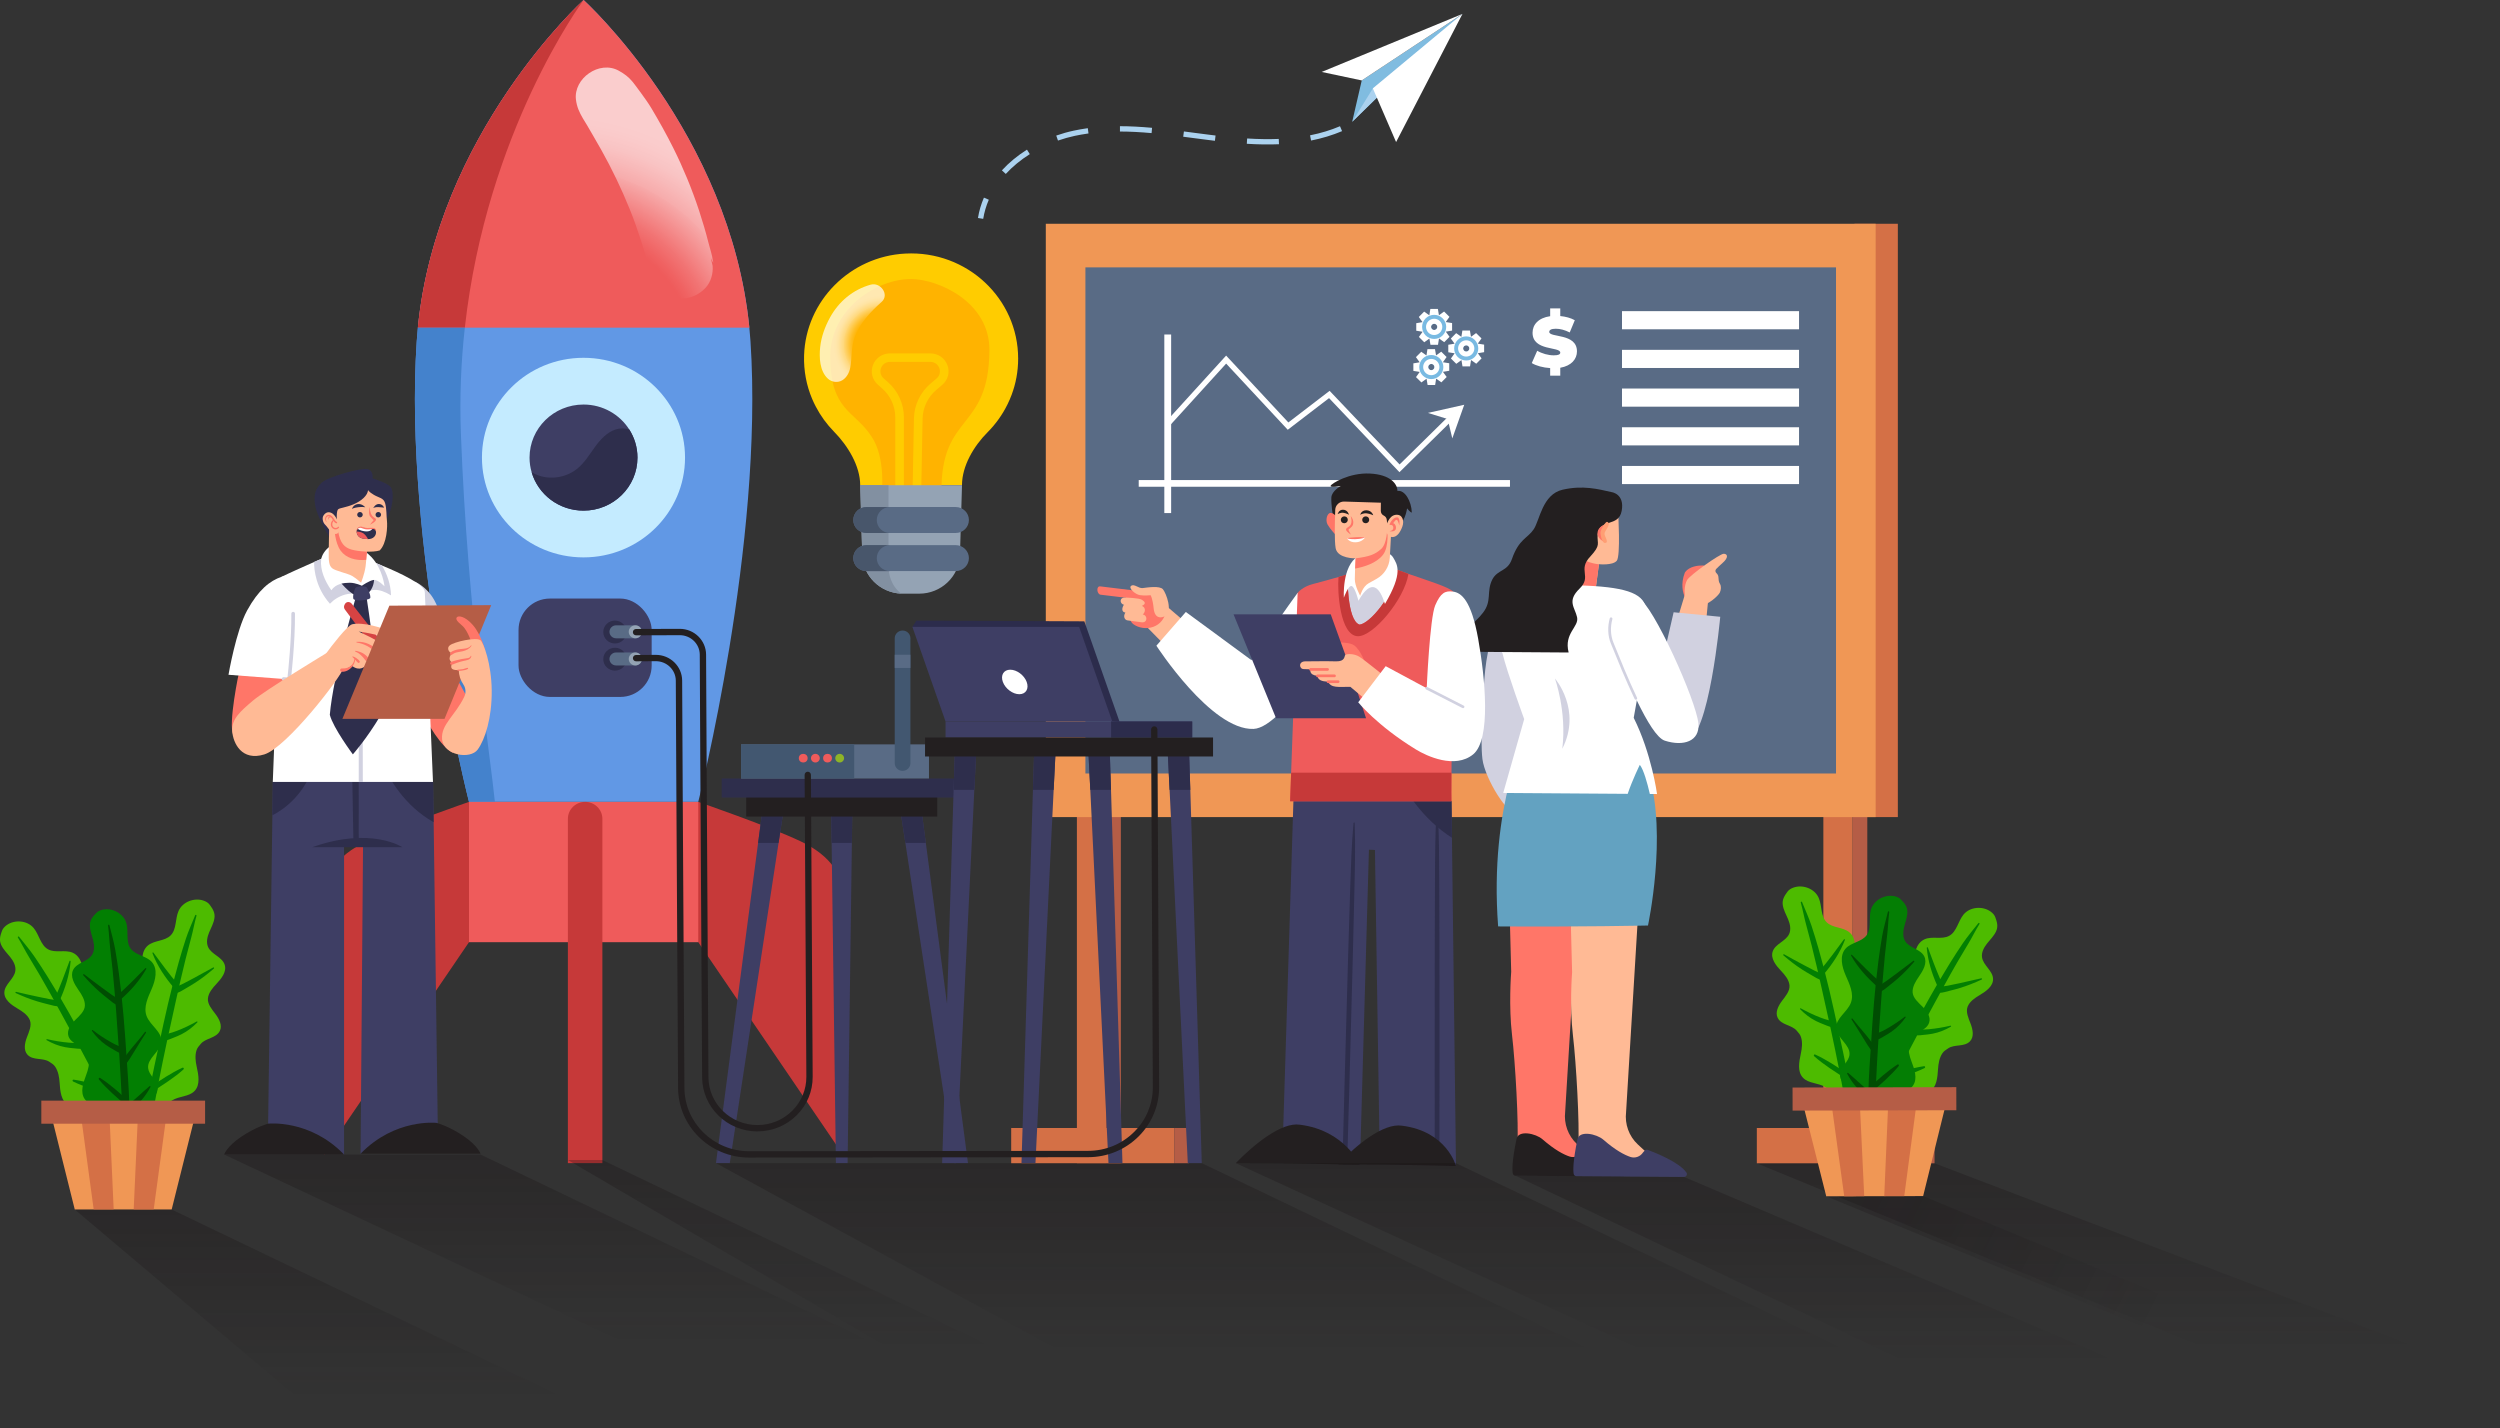 <svg xmlns="http://www.w3.org/2000/svg" xmlns:xlink="http://www.w3.org/1999/xlink" id="Layer_2" data-name="Layer 2" viewBox="0 0 901.34 514.96"><rect x="0" y="0" width="901.34" height="514.96" fill="#333333" stroke="none"/><defs><style>      .cls-1 {        fill: #ffb300;      }      .cls-2 {        fill: url(#radial-gradient-2);      }      .cls-2, .cls-3 {        opacity: .73;      }      .cls-4 {        fill: #fff;      }      .cls-5 {        fill: #3e3e64;      }      .cls-6 {        fill: #ff7668;      }      .cls-7 {        fill: url(#linear-gradient-6);      }      .cls-7, .cls-8, .cls-9, .cls-10, .cls-11, .cls-12, .cls-13, .cls-14 {        opacity: .34;      }      .cls-15 {        fill: #2e2e4c;      }      .cls-16 {        fill: #ef5b5b;      }      .cls-17 {        fill: #004d02;      }      .cls-18 {        fill: #d64343;      }      .cls-19 {        fill: #4dbb00;      }      .cls-20 {        fill: #d47046;      }      .cls-21 {        fill: #f09755;      }      .cls-8 {        fill: url(#linear-gradient-7);      }      .cls-9 {        fill: url(#linear-gradient-2);      }      .cls-22 {        fill: #63a2c1;      }      .cls-23 {        fill: #48566b;      }      .cls-10 {        fill: url(#linear-gradient);      }      .cls-24 {        fill: #6198e5;      }      .cls-25 {        fill: #79bae2;      }      .cls-26 {        fill: #047e04;      }      .cls-27 {        fill: #b55d46;      }      .cls-11 {        fill: url(#linear-gradient-5);      }      .cls-28 {        fill: #027f02;      }      .cls-12 {        fill: url(#linear-gradient-8);      }      .cls-29 {        fill: #4482cc;      }      .cls-3 {        fill: url(#radial-gradient);      }      .cls-30 {        fill: #80bce0;      }      .cls-31 {        fill: #8eb427;      }      .cls-13 {        fill: url(#linear-gradient-4);      }      .cls-32 {        fill: #2c2c4c;      }      .cls-33 {        fill: #94a3b4;      }      .cls-34 {        fill: #abd2ef;      }      .cls-35 {        fill: #ff9e73;      }      .cls-14 {        fill: url(#linear-gradient-3);      }      .cls-36 {        fill: #c4ebff;      }      .cls-37 {        fill: #d1d1e0;      }      .cls-38 {        fill: #425770;      }      .cls-39 {        fill: #fc0;      }      .cls-40 {        fill: #c63939;      }      .cls-41 {        fill: #231f20;      }      .cls-42 {        fill: #ffba95;      }      .cls-43 {        fill: #596b85;      }      .cls-44 {        fill: #8290a1;      }    </style><linearGradient id="linear-gradient" x1="767.37" y1="501.15" x2="767.37" y2="400.29" gradientUnits="userSpaceOnUse"><stop offset=".14" stop-color="#130c0e" stop-opacity="0"></stop><stop offset=".68" stop-color="#130c0e" stop-opacity=".65"></stop><stop offset=".71" stop-color="#130c0e" stop-opacity=".7"></stop><stop offset="1" stop-color="#130c0e" stop-opacity=".95"></stop></linearGradient><radialGradient id="radial-gradient" cx="310.33" cy="130.69" fx="310.33" fy="130.69" r="18.33" gradientTransform="translate(11.45 -2.53) scale(.99 .97)" gradientUnits="userSpaceOnUse"><stop offset=".57" stop-color="#fff" stop-opacity="0"></stop><stop offset=".6" stop-color="#fff" stop-opacity=".06"></stop><stop offset=".66" stop-color="#fff" stop-opacity=".21"></stop><stop offset=".74" stop-color="#fff" stop-opacity=".46"></stop><stop offset=".8" stop-color="#fff" stop-opacity=".65"></stop><stop offset=".8" stop-color="#fff" stop-opacity=".67"></stop><stop offset=".86" stop-color="#fff" stop-opacity=".79"></stop><stop offset=".91" stop-color="#fff" stop-opacity=".88"></stop><stop offset=".96" stop-color="#fff" stop-opacity=".93"></stop><stop offset="1" stop-color="#fff" stop-opacity=".95"></stop></radialGradient><linearGradient id="linear-gradient-2" x1="807.93" y1="489.66" x2="606.57" y2="386.55" xlink:href="#linear-gradient"></linearGradient><linearGradient id="linear-gradient-3" x1="126.7" y1="519" x2="126.7" y2="418.15" xlink:href="#linear-gradient"></linearGradient><radialGradient id="radial-gradient-2" cx="199.85" cy="133.26" fx="199.85" fy="133.26" r="91.22" gradientTransform="matrix(1, 0, 0, 1, 0, 0)" xlink:href="#radial-gradient"></radialGradient><linearGradient id="linear-gradient-4" x1="293.23" x2="293.23" xlink:href="#linear-gradient"></linearGradient><linearGradient id="linear-gradient-5" x1="667.87" y1="505.91" x2="667.87" y2="406.16" xlink:href="#linear-gradient"></linearGradient><linearGradient id="linear-gradient-6" x1="567.5" y1="502.28" x2="567.5" y2="401.43" xlink:href="#linear-gradient"></linearGradient><linearGradient id="linear-gradient-7" x1="427.98" y1="502.28" x2="427.98" y2="401.43" xlink:href="#linear-gradient"></linearGradient><linearGradient id="linear-gradient-8" x1="209.3" y1="499.17" x2="209.3" y2="398.32" xlink:href="#linear-gradient"></linearGradient></defs><g id="OBJECTS"><g><g><polyline class="cls-10" points="633.4 419.41 822.02 497.1 901.34 497.1 697.47 419.41 657.39 418.23"></polyline><g><g><rect class="cls-20" x="657.39" y="283.68" width="10.56" height="135.72"></rect><rect class="cls-27" x="667.95" y="283.68" width="5.28" height="135.72"></rect></g><g><rect class="cls-20" x="388.26" y="283.68" width="10.56" height="135.72"></rect><rect class="cls-27" x="398.83" y="283.68" width="5.28" height="135.72"></rect></g><rect class="cls-20" x="668.58" y="80.68" width="15.66" height="213.91"></rect><rect class="cls-21" x="377.05" y="80.68" width="299.19" height="213.91"></rect><rect class="cls-43" x="391.33" y="96.4" width="270.62" height="182.47"></rect><path class="cls-4" d="m562.53,132.58v2.87h-3.64v-2.74c-2.58-.16-5.08-.85-6.63-1.81l1.96-4.44c1.7,1.01,3.97,1.65,5.96,1.65,1.73,0,2.35-.36,2.35-.98,0-2.27-9.99-.44-9.99-7.17,0-2.92,2.12-5.37,6.35-5.96v-2.81h3.64v2.76c1.91.18,3.77.67,5.24,1.5l-1.83,4.41c-1.78-.9-3.46-1.34-5.03-1.34-1.78,0-2.35.52-2.35,1.14,0,2.17,9.99.36,9.99,7.02,0,2.79-2.01,5.21-6.01,5.91Z"></path><g><g><path class="cls-4" d="m519.61,126.79l-1.86,1.35-.38-2.27h-2.72s-.36,2.29-.36,2.29l-1.88-1.34-1.92,1.94,1.35,1.86-2.27.38v2.72s2.29.36,2.29.36l-1.34,1.88,1.94,1.92,1.86-1.35.38,2.27h2.72s.36-2.29.36-2.29l1.88,1.34,1.92-1.93-1.35-1.86,2.27-.38v-2.72s-2.29-.36-2.29-.36l1.34-1.88-1.93-1.92Zm-1.78,6.28l-1.05,1.06h-1.49s-1.06-1.04-1.06-1.04v-1.49s1.04-1.06,1.04-1.06h1.49s1.06,1.04,1.06,1.04v1.49Z"></path><g><path class="cls-25" d="m512.95,129.28c-1.69,1.7-1.68,4.45.03,6.14,1.7,1.69,4.45,1.68,6.14-.03,1.69-1.7,1.68-4.45-.03-6.14s-4.45-1.68-6.14.03Zm3.88,3.85c-.44.44-1.15.45-1.59,0-.44-.44-.45-1.15,0-1.59.44-.44,1.15-.45,1.59,0s.44,1.15,0,1.59Z"></path><path class="cls-4" d="m513.95,130.27c-1.14,1.15-1.13,3.01.02,4.15s3.01,1.13,4.15-.02c1.14-1.15,1.13-3.01-.02-4.15-1.15-1.14-3.01-1.13-4.15.02Zm2.89,2.86c-.44.44-1.15.45-1.59,0-.44-.44-.45-1.15,0-1.59.44-.44,1.15-.45,1.59,0s.44,1.15,0,1.59Z"></path></g></g><g><path class="cls-4" d="m520.65,112.31l-1.86,1.35-.38-2.27h-2.72s-.36,2.29-.36,2.29l-1.88-1.34-1.92,1.94,1.35,1.86-2.27.38v2.72s2.29.36,2.29.36l-1.34,1.88,1.93,1.92,1.86-1.35.38,2.27h2.72s.36-2.29.36-2.29l1.88,1.34,1.92-1.94-1.35-1.86,2.27-.38v-2.72s-2.29-.36-2.29-.36l1.34-1.88-1.94-1.92Zm-1.78,6.28l-1.05,1.06h-1.49s-1.06-1.04-1.06-1.04v-1.49s1.04-1.06,1.04-1.06h1.49s1.06,1.04,1.06,1.04v1.49Z"></path><g><path class="cls-25" d="m513.98,114.8c-1.69,1.7-1.68,4.45.03,6.14s4.45,1.68,6.14-.03c1.69-1.7,1.68-4.45-.03-6.14-1.7-1.69-4.45-1.68-6.14.03Zm3.88,3.85c-.44.44-1.15.45-1.59,0s-.45-1.15,0-1.59c.44-.44,1.15-.45,1.59,0s.44,1.15,0,1.59Z"></path><path class="cls-4" d="m514.98,115.79c-1.14,1.15-1.13,3.01.02,4.15,1.15,1.14,3.01,1.13,4.15-.02,1.14-1.15,1.13-3.01-.02-4.15s-3.01-1.13-4.15.02Zm2.89,2.86c-.44.44-1.15.45-1.59,0s-.45-1.15,0-1.59c.44-.44,1.15-.45,1.59,0s.44,1.15,0,1.59Z"></path></g></g><g><path class="cls-4" d="m532.2,120.08l-1.86,1.35-.38-2.27h-2.72s-.36,2.29-.36,2.29l-1.88-1.34-1.92,1.94,1.35,1.86-2.27.38v2.72s2.29.36,2.29.36l-1.34,1.88,1.93,1.92,1.86-1.35.38,2.27h2.72s.36-2.29.36-2.29l1.88,1.34,1.92-1.93-1.35-1.86,2.27-.38v-2.72s-2.29-.36-2.29-.36l1.34-1.88-1.94-1.92Zm-1.78,6.28l-1.05,1.06h-1.49s-1.06-1.04-1.06-1.04v-1.49s1.04-1.06,1.04-1.06h1.49s1.06,1.04,1.06,1.04v1.49Z"></path><g><path class="cls-25" d="m525.54,122.57c-1.69,1.7-1.68,4.45.03,6.14,1.7,1.69,4.45,1.68,6.14-.03,1.69-1.7,1.68-4.45-.03-6.14s-4.45-1.68-6.14.03Zm3.88,3.85c-.44.44-1.15.45-1.59,0s-.45-1.15,0-1.59c.44-.44,1.15-.45,1.59,0s.44,1.15,0,1.59Z"></path><path class="cls-4" d="m526.54,123.56c-1.14,1.15-1.13,3.01.02,4.15s3.01,1.13,4.15-.02c1.14-1.15,1.13-3.01-.02-4.15-1.15-1.14-3.01-1.13-4.15.02Zm2.89,2.86c-.44.44-1.15.45-1.59,0s-.45-1.15,0-1.59c.44-.44,1.15-.45,1.59,0s.44,1.15,0,1.59Z"></path></g></g></g><g><rect class="cls-4" x="419.78" y="120.6" width="2.46" height="64.38"></rect><rect class="cls-4" x="476.28" y="107.36" width="2.41" height="133.85" transform="translate(651.76 -303.2) rotate(90)"></rect><polygon class="cls-4" points="504.55 170.24 479.17 143.54 464.28 154.95 442.07 131.09 421.74 153.45 420.29 152.13 442.06 128.2 464.5 152.31 479.37 140.91 504.6 167.45 523.68 148.69 525.05 150.09 504.55 170.24"></polygon><polygon class="cls-4" points="514.82 148.87 521.93 151.08 523.61 158.06 527.91 145.93 514.82 148.87"></polygon></g><rect class="cls-4" x="584.79" y="154.04" width="63.83" height="6.54"></rect><rect class="cls-4" x="584.79" y="167.99" width="63.83" height="6.54"></rect><rect class="cls-4" x="584.79" y="140.08" width="63.83" height="6.54"></rect><rect class="cls-4" x="584.79" y="126.13" width="63.83" height="6.54"></rect><rect class="cls-4" x="584.79" y="112.18" width="63.83" height="6.54"></rect><g><rect class="cls-20" x="364.57" y="406.68" width="58.78" height="12.73"></rect><rect class="cls-27" x="423.35" y="406.68" width="5.28" height="12.73"></rect></g><g><rect class="cls-20" x="633.4" y="406.68" width="58.78" height="12.73"></rect><rect class="cls-27" x="692.19" y="406.68" width="5.28" height="12.73"></rect></g></g></g><g><g><path class="cls-39" d="m367.08,129.29c0,4.6-.83,9.01-2.37,13.1-.43,1.14-.91,2.26-1.45,3.35-1.83,3.75-4.27,7.15-7.2,10.1-4.97,4.99-9.23,12.14-9.23,19.11h-36.7c0-6.99-4.47-14.27-9.42-19.3-2.63-2.68-4.86-5.73-6.6-9.08-.48-.9-.91-1.83-1.31-2.77-2.03-4.8-3.07-10.1-2.9-15.66.6-19.6,16.57-35.69,36.5-36.72,22.26-1.15,40.68,16.25,40.68,37.88Z"></path><path class="cls-1" d="m317.93,177.62s1.44-12.84-3.8-20.36c-6.08-9.34-14.79-9.03-14.79-28.83,0-17.11,16.84-27.94,29.23-27.83,9.66.08,28.26,8.2,28.15,25.64-.19,29.52-17.49,22.32-17.3,51.2l-21.48.18Z"></path><path class="cls-39" d="m332.09,179.03l-3.11-.06.53-28.1c.09-4.84,2.28-9.44,6.02-12.6l2.13-1.81c1.35-1.14,1.39-2.7.99-3.77-.41-1.07-1.47-2.22-3.25-2.22h-14.5c-1.76,0-2.83,1.13-3.24,2.19-.41,1.06-.38,2.61.93,3.76l1.51,1.33c3.68,3.23,5.79,7.87,5.79,12.72v28.52h-3.11v-28.52c0-3.98-1.73-7.79-4.76-10.44l-1.51-1.33c-2.05-1.8-2.74-4.6-1.76-7.13.98-2.53,3.39-4.16,6.15-4.16h14.5c2.78,0,5.2,1.65,6.17,4.21.97,2.56.23,5.37-1.87,7.15l-2.13,1.81c-3.06,2.6-4.86,6.37-4.94,10.34l-.53,28.1Z"></path><path class="cls-33" d="m346.84,174.94l-.74,25.06c-.23,7.82-6.75,14.04-14.71,14.04h-5.81c-.21,0-.43,0-.64-.01-7.67-.32-13.84-6.42-14.07-14.03l-.73-25.06h36.7Z"></path><path class="cls-44" d="m324.94,214.03c-7.67-.32-13.84-6.42-14.07-14.03l-.73-25.06h10.2v29.4c0,2.31.74,6.72,4.6,9.7Z"></path><path class="cls-43" d="m349.33,187.48c0,1.3-.53,2.47-1.39,3.31-.87.85-2.06,1.37-3.37,1.37h-32.15c-2.63,0-4.77-2.1-4.77-4.68,0-1.29.53-2.46,1.39-3.31.86-.85,2.06-1.37,3.37-1.37h32.15c2.63,0,4.77,2.1,4.77,4.68Z"></path><path class="cls-43" d="m349.33,201.22h0c0,2.59-2.14,4.68-4.77,4.68h-32.15c-2.63,0-4.77-2.1-4.77-4.68h0c0-2.59,2.13-4.68,4.77-4.68h32.15c2.63,0,4.77,2.1,4.77,4.68Z"></path><path class="cls-23" d="m320.88,192.17h-8.47c-2.63,0-4.77-2.1-4.77-4.68,0-1.29.53-2.46,1.39-3.31.86-.85,2.06-1.37,3.37-1.37h8.47c-1.31,0-2.51.52-3.37,1.37-.86.85-1.39,2.02-1.39,3.31,0,2.59,2.13,4.68,4.77,4.68Z"></path><path class="cls-23" d="m320.88,205.91h-8.47c-2.63,0-4.77-2.1-4.77-4.68h0c0-2.59,2.13-4.68,4.77-4.68h8.47c-2.63,0-4.77,2.1-4.77,4.68h0c0,2.59,2.13,4.68,4.77,4.68Z"></path></g><path class="cls-3" d="m313.95,102.62c-6.44,1.79-11.57,6.11-14.73,11.9-1.79,3.27-3.1,6.85-3.51,10.56-.41,3.72-.22,8.72,2.79,11.46,1.39,1.27,3.56,1.55,5.19.55,1.55-.95,2.49-2.68,2.83-4.41.72-3.75.25-7.33,1.62-11.05,1.89-5.13,5.66-9.18,9.71-12.78,2.95-2.62-.42-7.2-3.89-6.23Z"></path></g><g><g><polygon class="cls-30" points="490.96 29 487.51 43.92 527.27 5.01 490.96 29"></polygon><polygon class="cls-34" points="494.97 31.87 487.51 43.92 527.27 5.01 494.97 31.87"></polygon><polygon class="cls-4" points="476.51 25.94 527.27 5.01 490.96 29 476.51 25.94"></polygon><polygon class="cls-4" points="527.27 5.01 494.97 31.87 503.34 51.22 527.27 5.01"></polygon></g><path class="cls-34" d="m354.48,78.9l-1.89-.3c.4-2.51,1.13-4.98,2.15-7.35l1.76.76c-.96,2.22-1.64,4.54-2.02,6.89Zm118.21-28.23l-.37-1.88c3.83-.76,7.47-1.86,10.8-3.28l.75,1.77c-3.46,1.46-7.22,2.61-11.18,3.39Zm-11.57,1.33c-3.6.15-7.4.1-11.6-.16l.12-1.91c4.13.25,7.86.3,11.4.16l.08,1.92Zm-98.49,10.72l-1.41-1.3c2.56-2.79,5.61-5.3,9.04-7.47l1.02,1.62c-3.29,2.08-6.21,4.48-8.66,7.14Zm75.38-11.96c-.84-.1-1.68-.2-2.51-.31-1.64-.21-3.29-.43-4.94-.64-1.32-.17-2.64-.35-3.97-.52l.25-1.9c1.32.17,2.65.34,3.97.52,1.65.22,3.29.43,4.94.64.83.11,1.66.21,2.5.31l-.23,1.9Zm-22.82-2.77c-4.2-.38-7.93-.56-11.41-.57v-1.92c3.54,0,7.33.2,11.58.58l-.17,1.91Zm-33.75,2.7l-.63-1.81c2.08-.73,4.2-1.33,6.33-1.78,1.51-.32,3.09-.6,4.67-.83l.38-.05.25,1.9-.37.05c-1.53.22-3.06.49-4.53.8-2.04.44-4.1,1.01-6.1,1.71Z"></path></g><g><polygon class="cls-9" points="693.36 431.23 658.43 431.31 847.05 509 881.24 509 693.36 431.23"></polygon><g><g><path class="cls-19" d="m675.12,383.13c-.51,1.02-1.34,1.84-2.06,2.73-.03.04-.06.08-.09.12-1.54,1.97-2.51,4.36-2.86,6.83-.17,1.23-.18,2.49-.03,3.73.07.62.19,1.23.35,1.83.07.26.24.6.23.87-.06.97-.7,2.01-1.41,2.62-.47.4-1.02.68-1.61.85-.45.13-.93.19-1.4.18-1.12-.02-2.22-.41-3.03-1.18-2.45-2.32-1.76-6.7-4.17-9.07-2.12-2.09-5.8-1.77-8.2-3.4-.29-.2-.57-.43-.82-.7-2.08-2.21-1.39-5.73-.75-8.69.41-1.91.67-4.03.06-5.92-.31-.98-.89-1.54-1.52-2.3-1.81-2.16-5.56-2-6.89-4.66-1-1.99.23-4.35,1.56-6.13,1.16-1.54,2.89-3.51,2.7-5.57-.19-2.07-1.72-3.84-3.09-5.28-1.82-1.92-3.8-4.41-2.98-6.92.91-2.8,4.72-3.67,5.94-6.34.76-1.67.31-3.63-.39-5.33-.7-1.69-1.66-3.32-1.91-5.13-.28-1.93.58-3.24,1.65-4.73.55-.77,1.33-1.22,2.23-1.54,3.34-1.2,7.62.39,9.07,3.71,1.25,2.87.65,6.61,2.88,8.81,2.15,2.12,5.87,1.68,8.18,3.61,2.62,2.19,2.27,6.29,1.38,9.58-.89,3.3-2.05,6.98-.4,9.97,1.75,3.17,6.32,4.73,6.6,8.35.28,3.63-4.21,6.62-3.31,10.15.31,1.2,1.19,2.13,2.04,2.98.42.42.86.83,1.26,1.26.34.38.74.79.9,1.28.37,1.14.44,2.34-.1,3.44Z"></path><path class="cls-28" d="m667.64,402.7c-.45.13-.93.19-1.4.18-.94-5.53-1.95-11.06-3.03-16.56-2-10.19-4.22-20.35-6.53-30.48-1.13-4.97-2.24-9.95-3.5-14.89-.64-2.52-1.3-5.04-2-7.55-.73-2.64-1.19-5.37-1.94-8-.09-.31.35-.47.47-.17,1.13,2.83,2.41,5.54,3.37,8.44.91,2.76,1.76,5.54,2.56,8.33,2.84,9.88,5.09,19.9,7.25,29.95,2.17,10.13,4.72,20.34,4.75,30.75Z"></path><path class="cls-28" d="m664.8,338.68c-2.85,3.88-5.61,7.71-8.75,11.36-.8.94.59,2.26,1.4,1.32,3.14-3.66,5.98-7.94,7.7-12.46.08-.21-.2-.44-.35-.23Z"></path><path class="cls-28" d="m657.64,351.86c-.93-.93-2.37-1.38-3.54-1.96-1.27-.63-2.51-1.3-3.76-1.96-2.38-1.27-4.75-2.55-7.1-3.88-.24-.13-.45.22-.25.39,2.13,1.85,4.32,3.54,6.7,5.07,1.14.73,2.31,1.42,3.49,2.1,1.2.69,2.45,1.58,3.84,1.75.8.1,1.12-1.01.62-1.51Z"></path><path class="cls-28" d="m661.74,368.9c-.61-.83-1.25-.8-2.21-1.02-1.06-.24-2.1-.6-3.11-.98-2.45-.93-4.88-2.09-7.17-3.36-.21-.12-.37.18-.22.33,1.68,1.72,3.54,3.18,5.7,4.25,1,.5,2.03.93,3.07,1.32,1.18.44,2.41,1.19,3.62.62.38-.18.57-.81.31-1.16Z"></path><path class="cls-28" d="m667.99,361.47c-2.24,4.11-5.23,8.05-6.93,12.42-.34.88.99,1.39,1.46.65,1.23-1.91,2.08-4.18,2.99-6.26.97-2.2,1.87-4.44,2.89-6.61.13-.27-.28-.47-.42-.2Z"></path><path class="cls-28" d="m665.43,387.15c-.4-.94-1.39-1.36-2.22-1.92-.91-.61-1.83-1.2-2.76-1.77-1.96-1.2-3.92-2.32-6.02-3.27-.38-.17-.66.34-.37.61,1.74,1.55,3.58,2.91,5.5,4.23.91.62,1.82,1.23,2.75,1.82.79.5,1.55,1.22,2.52,1.19.47-.02.81-.42.6-.89Z"></path><path class="cls-28" d="m672.46,380.57c-1.26,1.47-2.51,2.93-3.72,4.44-1.33,1.65-2.84,3.15-4.16,4.8-.77.97.45,2.11,1.39,1.31,3.1-2.63,5.57-6.5,6.89-10.3.08-.24-.2-.47-.39-.25Z"></path></g><g><path class="cls-19" d="m672.98,381.56c.21,1.12.79,2.13,1.23,3.18.02.05.04.09.06.14.95,2.31,1.23,4.88.88,7.35-.17,1.23-.51,2.45-.99,3.6-.24.57-.52,1.13-.84,1.67-.14.23-.4.51-.46.77-.21.95.12,2.13.64,2.91.34.51.79.94,1.31,1.26.4.25.84.44,1.3.56,1.08.29,2.25.21,3.24-.31,2.99-1.56,3.53-5.96,6.49-7.58,2.61-1.43,6.06-.12,8.81-1.03.34-.11.67-.26.98-.45,2.61-1.56,2.91-5.13,3.1-8.16.12-1.95.46-4.06,1.56-5.71.57-.85,1.28-1.24,2.09-1.79,2.33-1.59,5.89-.4,7.91-2.59,1.51-1.64.97-4.25.17-6.33-.69-1.8-1.81-4.17-1.07-6.09.75-1.94,2.71-3.22,4.42-4.23,2.28-1.35,4.86-3.2,4.76-5.84-.11-2.94-3.54-4.82-3.98-7.73-.27-1.81.7-3.58,1.84-5.02,1.14-1.44,2.5-2.74,3.25-4.41.79-1.78.33-3.28-.29-5-.32-.89-.95-1.54-1.72-2.09-2.88-2.07-7.44-1.71-9.74,1.08-1.99,2.42-2.43,6.18-5.18,7.68-2.64,1.45-6.11.01-8.86,1.24-3.12,1.39-3.9,5.42-3.95,8.84-.05,3.42.07,7.27-2.34,9.69-2.55,2.57-7.37,2.82-8.63,6.22-1.27,3.42,2.24,7.52.4,10.67-.62,1.07-1.72,1.72-2.78,2.3-.52.29-1.05.56-1.55.87-.43.27-.93.56-1.22.99-.67,1-1.07,2.13-.84,3.33Z"></path><path class="cls-28" d="m714.32,352.71c-2.62.63-5.26,1.22-7.89,1.79-1.38.3-2.76.6-4.15.86-.47.09-.98.15-1.48.23,1.58-2.87,3.17-5.74,4.82-8.58,1.31-2.25,2.63-4.49,3.99-6.72,1.42-2.34,2.61-4.83,4.06-7.16.17-.27-.21-.55-.41-.3-1.86,2.41-3.83,4.67-5.55,7.2-1.63,2.41-3.21,4.84-4.74,7.31-1.17,1.88-2.31,3.79-3.44,5.7-1.63-3.75-3.03-7.55-4.46-11.4-.09-.24-.42-.09-.4.13.39,4.54,1.8,9.14,3.66,13.32-3.42,5.88-6.67,11.85-9.87,17.86-.74-3.45-1.93-6.86-2.69-10.26-.07-.29-.51-.22-.46.08.39,2.37.65,4.77.97,7.15.25,1.81.44,3.72.84,5.53-2.33,4.36-4.7,8.72-6.85,13.18-.57-1.16-1.15-2.32-1.66-3.51-.75-1.78-1.55-3.53-2.37-5.29-.12-.26-.46-.11-.44.14.22,3.73,1.38,7.78,3.35,11.04-1.69,3.71-3.2,7.5-4.33,11.43.4.25.84.44,1.3.56,2.23-4.66,4.52-9.31,6.85-13.92.45-.12.89-.3,1.32-.43,1.05-.31,2.1-.65,3.14-1,2.21-.75,4.35-1.55,6.45-2.57.36-.17.23-.74-.19-.68-2.28.33-4.47.87-6.69,1.5-.96.27-1.91.56-2.86.86,2.31-4.51,4.66-9,7.05-13.47.71.04,1.46-.1,2.18-.16,1.11-.09,2.22-.23,3.32-.43,2.37-.44,4.56-1.34,6.65-2.53.19-.11.11-.44-.12-.38-2.55.6-5.21,1.05-7.81,1.28-1.01.09-2.05.14-3.07.1,1.93-3.61,3.88-7.21,5.85-10.8.44-.81.89-1.62,1.33-2.43,1.08-.06,2.16-.42,3.19-.67,1.32-.33,2.63-.67,3.93-1.07,2.7-.82,5.27-1.85,7.83-3.04.24-.11.13-.51-.14-.44Z"></path></g><g><path class="cls-26" d="m664.08,389.76c.65.93,1.6,1.62,2.44,2.39.04.03.07.07.11.1,1.82,1.72,3.13,3.94,3.83,6.33.35,1.2.55,2.44.58,3.68.02.62,0,1.25-.07,1.87-.03.27-.15.63-.1.89.2.95.99,1.89,1.79,2.39.52.33,1.11.53,1.72.6.47.06.95.05,1.42-.03,1.1-.18,2.14-.74,2.82-1.62,2.08-2.66.75-6.89,2.78-9.59,1.79-2.39,5.47-2.61,7.6-4.57.26-.24.5-.51.71-.81,1.73-2.5.53-5.87-.55-8.71-.69-1.82-1.26-3.88-.94-5.85.16-1.01.65-1.65,1.17-2.5,1.47-2.41,5.2-2.8,6.13-5.63.7-2.12-.87-4.27-2.46-5.83-1.37-1.35-3.37-3.05-3.49-5.1-.12-2.07,1.14-4.05,2.27-5.68,1.52-2.17,3.1-4.92,1.92-7.29-1.31-2.63-5.22-2.93-6.82-5.39-1-1.54-.84-3.55-.4-5.33.45-1.78,1.15-3.53,1.13-5.36-.01-1.95-1.05-3.12-2.33-4.43-.66-.68-1.5-1.01-2.43-1.2-3.48-.69-7.48,1.52-8.42,5.01-.81,3.02.33,6.63-1.54,9.13-1.81,2.41-5.56,2.53-7.56,4.79-2.27,2.56-1.31,6.55.06,9.68,1.37,3.13,3.06,6.59,1.87,9.8-1.26,3.4-5.55,5.62-5.29,9.23.26,3.64,5.14,5.92,4.77,9.55-.13,1.23-.86,2.28-1.58,3.24-.36.47-.72.94-1.05,1.44-.28.42-.62.89-.7,1.4-.2,1.18-.09,2.38.61,3.38Z"></path><path class="cls-17" d="m674.37,408.01c.47.06.95.05,1.42-.03.11-5.61.29-11.22.55-16.83.47-10.38,1.16-20.75,1.94-31.11.38-5.08.74-10.17,1.26-15.24.26-2.59.54-5.18.86-7.77.33-2.72.38-5.48.74-8.19.04-.32-.42-.42-.49-.1-.7,2.96-1.56,5.83-2.08,8.85-.49,2.86-.92,5.74-1.3,8.61-1.35,10.19-2.09,20.44-2.73,30.69-.65,10.34-1.65,20.82-.15,31.12Z"></path><path class="cls-17" d="m667.7,344.27c3.39,3.41,6.69,6.8,10.33,9.94.93.81-.25,2.33-1.19,1.51-3.65-3.15-7.09-6.97-9.45-11.18-.11-.19.13-.46.31-.28Z"></path><path class="cls-17" d="m676.73,356.25c.78-1.05,2.14-1.72,3.21-2.46,1.16-.81,2.29-1.65,3.43-2.5,2.16-1.61,4.32-3.23,6.45-4.88.21-.17.48.15.31.35-1.83,2.14-3.75,4.14-5.87,6-1.02.89-2.07,1.75-3.14,2.59-1.09.86-2.19,1.92-3.54,2.3-.77.21-1.26-.83-.84-1.4Z"></path><path class="cls-17" d="m675.2,373.7c.48-.92,1.12-.98,2.04-1.33,1.01-.39,1.99-.91,2.93-1.43,2.28-1.28,4.52-2.79,6.59-4.39.19-.15.39.12.27.3-1.41,1.95-3.03,3.67-5.01,5.05-.91.64-1.87,1.22-2.84,1.76-1.1.61-2.21,1.54-3.49,1.14-.4-.12-.68-.71-.48-1.1Z"></path><path class="cls-17" d="m667.92,367.28c2.82,3.74,6.37,7.18,8.69,11.26.47.82-.77,1.52-1.35.86-1.5-1.71-2.67-3.83-3.88-5.75-1.28-2.03-2.51-4.11-3.84-6.11-.17-.25.21-.5.39-.26Z"></path><path class="cls-17" d="m674.26,392.3c.26-.99,1.17-1.56,1.91-2.22.81-.74,1.63-1.45,2.47-2.16,1.76-1.48,3.54-2.88,5.47-4.12.35-.23.7.24.45.55-1.49,1.79-3.11,3.41-4.81,5-.8.75-1.62,1.48-2.45,2.21-.7.61-1.36,1.44-2.32,1.55-.47.05-.86-.3-.73-.79Z"></path><path class="cls-17" d="m666.33,386.83c1.47,1.26,2.92,2.52,4.34,3.84,1.56,1.44,3.28,2.69,4.83,4.13.91.85-.14,2.15-1.18,1.5-3.45-2.15-6.47-5.6-8.34-9.16-.12-.22.13-.49.35-.31Z"></path></g><g><polygon class="cls-21" points="701.72 397.41 693.36 431.23 658.43 431.31 649.92 397.53 701.72 397.41"></polygon><g><polygon class="cls-20" points="672.12 431.28 664.91 431.29 660.26 397.5 670.52 397.48 672.12 431.28"></polygon><polygon class="cls-20" points="691.04 397.43 686.55 431.24 679.34 431.26 680.78 397.46 691.04 397.43"></polygon></g></g><rect class="cls-27" x="646.3" y="392" width="59.04" height="8.32" transform="translate(-.91 1.56) rotate(-.13)"></rect></g></g><g><g><g><path class="cls-19" d="m45.09,387.93c.51,1.02,1.35,1.83,2.06,2.72.03.04.06.08.09.12,1.55,1.96,2.52,4.35,2.87,6.82.17,1.23.19,2.49.04,3.73-.07.62-.19,1.23-.35,1.84-.07.26-.24.6-.23.87.06.97.7,2.01,1.42,2.62.47.4,1.02.68,1.61.85.45.13.93.19,1.4.18,1.12-.02,2.22-.42,3.03-1.19,2.44-2.33,1.75-6.7,4.15-9.08,2.12-2.1,5.79-1.78,8.19-3.42.29-.2.57-.43.82-.7,2.07-2.22,1.38-5.73.73-8.7-.42-1.9-.68-4.02-.07-5.92.31-.98.89-1.54,1.52-2.3,1.81-2.17,5.55-2.01,6.88-4.67,1-1.99-.24-4.35-1.58-6.13-1.16-1.54-2.89-3.51-2.71-5.56.19-2.07,1.72-3.84,3.08-5.29,1.82-1.93,3.79-4.42,2.96-6.93-.92-2.8-4.73-3.66-5.96-6.33-.76-1.67-.32-3.63.38-5.33.7-1.69,1.65-3.32,1.9-5.14.27-1.93-.59-3.24-1.66-4.73-.55-.77-1.34-1.22-2.23-1.54-3.34-1.19-7.62.41-9.06,3.73-1.25,2.87-.64,6.61-2.86,8.81-2.14,2.12-5.87,1.7-8.18,3.63-2.62,2.2-2.25,6.29-1.36,9.59.9,3.3,2.07,6.97.42,9.96-1.75,3.18-6.31,4.75-6.58,8.36-.28,3.64,4.22,6.61,3.33,10.14-.31,1.2-1.18,2.13-2.04,2.98-.42.42-.85.83-1.25,1.27-.34.38-.74.79-.9,1.29-.37,1.14-.44,2.34.11,3.44Z"></path><path class="cls-28" d="m52.61,407.5c.45.13.93.19,1.4.18.93-5.53,1.92-11.06,2.99-16.57,1.98-10.2,4.18-20.36,6.46-30.5,1.12-4.97,2.22-9.95,3.47-14.89.64-2.52,1.29-5.04,1.98-7.56.72-2.64,1.18-5.37,1.93-8,.09-.31-.35-.47-.47-.17-1.12,2.83-2.4,5.54-3.35,8.45-.9,2.76-1.75,5.54-2.54,8.33-2.82,9.89-5.05,19.91-7.18,29.97-2.15,10.13-4.67,20.35-4.68,30.76Z"></path><path class="cls-28" d="m55.31,343.46c2.86,3.87,5.63,7.7,8.78,11.34.81.93-.58,2.26-1.4,1.32-3.15-3.65-6-7.93-7.72-12.44-.08-.21.19-.44.35-.23Z"></path><path class="cls-28" d="m62.5,356.63c.92-.93,2.37-1.39,3.53-1.97,1.26-.63,2.51-1.3,3.75-1.97,2.37-1.27,4.75-2.57,7.09-3.89.24-.13.45.22.25.39-2.13,1.85-4.31,3.55-6.68,5.08-1.14.74-2.31,1.43-3.48,2.11-1.2.69-2.44,1.59-3.84,1.76-.8.1-1.13-1.01-.63-1.51Z"></path><path class="cls-28" d="m58.44,373.67c.61-.84,1.25-.81,2.21-1.02,1.05-.24,2.1-.61,3.11-.99,2.44-.93,4.87-2.1,7.16-3.38.21-.12.37.18.22.33-1.68,1.72-3.54,3.19-5.69,4.27-1,.5-2.03.94-3.07,1.33-1.18.44-2.41,1.2-3.62.62-.38-.18-.57-.81-.31-1.16Z"></path><path class="cls-28" d="m52.17,366.26c2.25,4.11,5.25,8.04,6.96,12.41.34.88-.98,1.39-1.46.65-1.23-1.91-2.09-4.18-3.01-6.25-.97-2.2-1.88-4.43-2.91-6.6-.13-.27.28-.47.42-.2Z"></path><path class="cls-28" d="m54.8,391.93c.4-.94,1.39-1.37,2.22-1.92.91-.61,1.83-1.2,2.76-1.78,1.96-1.21,3.92-2.33,6.01-3.28.38-.17.66.34.37.61-1.73,1.56-3.57,2.92-5.49,4.24-.9.63-1.82,1.23-2.74,1.83-.79.5-1.55,1.23-2.52,1.19-.47-.02-.81-.42-.61-.89Z"></path><path class="cls-28" d="m47.74,385.37c1.27,1.46,2.52,2.92,3.74,4.43,1.33,1.65,2.85,3.14,4.17,4.79.77.97-.45,2.11-1.38,1.32-3.1-2.63-5.58-6.48-6.91-10.28-.08-.24.2-.47.39-.25Z"></path></g><g><path class="cls-19" d="m47.23,386.36c-.21,1.12-.78,2.14-1.22,3.19-.02.05-.04.09-.06.14-.94,2.31-1.21,4.88-.86,7.35.18,1.23.51,2.45,1,3.59.24.57.52,1.13.84,1.67.14.23.4.51.46.77.21.95-.11,2.13-.63,2.91-.34.52-.79.94-1.31,1.26-.4.25-.84.44-1.3.56-1.08.29-2.25.21-3.24-.3-2.99-1.56-3.54-5.95-6.51-7.57-2.62-1.43-6.06-.1-8.81-1.01-.34-.11-.67-.26-.98-.44-2.61-1.55-2.92-5.12-3.12-8.15-.13-1.95-.47-4.05-1.57-5.71-.57-.85-1.28-1.24-2.1-1.79-2.34-1.58-5.89-.39-7.91-2.57-1.51-1.64-.98-4.24-.19-6.32.69-1.8,1.8-4.17,1.06-6.09-.75-1.94-2.72-3.21-4.43-4.22-2.28-1.34-4.87-3.19-4.78-5.83.1-2.94,3.53-4.83,3.96-7.74.27-1.81-.71-3.58-1.85-5.01-1.14-1.43-2.51-2.73-3.26-4.41-.8-1.78-.34-3.28.28-5,.32-.89.95-1.54,1.71-2.1,2.88-2.08,7.43-1.73,9.74,1.06,2,2.41,2.45,6.17,5.2,7.67,2.65,1.44,6.11,0,8.86,1.22,3.13,1.38,3.92,5.42,3.97,8.83.05,3.42-.05,7.27,2.37,9.69,2.56,2.57,7.38,2.81,8.65,6.2,1.28,3.41-2.22,7.52-.38,10.67.63,1.07,1.73,1.72,2.78,2.3.52.28,1.05.56,1.56.87.43.27.93.55,1.22.99.67.99,1.07,2.13.85,3.33Z"></path><path class="cls-28" d="m45.45,407.24c-.4.25-.84.44-1.3.56-2.43-5.06-4.92-10.09-7.48-15.08-4.74-9.24-9.67-18.4-14.68-27.5-2.46-4.47-4.9-8.94-7.47-13.34-1.31-2.25-2.64-4.49-4-6.71-1.43-2.34-2.63-4.83-4.07-7.15-.17-.27.21-.55.41-.3,1.87,2.4,3.85,4.66,5.57,7.18,1.64,2.4,3.22,4.84,4.76,7.3,5.46,8.72,10.39,17.72,15.23,26.79,4.88,9.14,10.15,18.25,13.05,28.25Z"></path><path class="cls-28" d="m25.06,346.49c-1.67,4.51-3.26,8.96-5.27,13.34-.52,1.12,1.19,2.01,1.71.88,2.01-4.38,3.56-9.28,3.96-14.09.02-.22-.31-.37-.4-.12Z"></path><path class="cls-28" d="m21.81,361.13c-1.14-.64-2.66-.67-3.94-.91-1.39-.26-2.77-.55-4.15-.85-2.63-.56-5.27-1.14-7.89-1.77-.26-.06-.37.33-.14.44,2.56,1.19,5.13,2.21,7.83,3.02,1.3.39,2.61.73,3.93,1.06,1.35.33,2.79.84,4.17.62.79-.13.8-1.28.18-1.62Z"></path><path class="cls-28" d="m30.45,376.37c-.82-.63-1.43-.43-2.41-.37-1.08.06-2.18,0-3.26-.09-2.61-.22-5.26-.66-7.82-1.26-.24-.06-.31.27-.12.38,2.09,1.19,4.28,2.08,6.66,2.52,1.1.2,2.21.34,3.32.42,1.26.1,2.65.48,3.65-.41.32-.28.32-.93-.02-1.2Z"></path><path class="cls-28" d="m34.41,367.51c-1.02,4.57-2.81,9.18-3.23,13.85-.08.94,1.33,1.07,1.59.22.65-2.17.84-4.59,1.15-6.84.32-2.38.57-4.78.96-7.15.05-.3-.4-.37-.46-.08Z"></path><path class="cls-28" d="m39.03,392.9c-.65-.79-1.71-.93-2.66-1.23-1.04-.33-2.09-.64-3.14-.94-2.21-.62-4.41-1.15-6.69-1.48-.41-.06-.54.51-.18.68,2.1,1.02,4.24,1.81,6.45,2.55,1.04.35,2.09.68,3.14.99.9.26,1.83.75,2.75.45.45-.15.66-.63.34-1.02Z"></path><path class="cls-28" d="m43.97,384.63c-.81,1.76-1.61,3.51-2.36,5.29-.82,1.95-1.87,3.81-2.68,5.76-.47,1.15,1.02,1.9,1.69.88,2.25-3.38,3.56-7.78,3.78-11.8.01-.25-.32-.4-.44-.14Z"></path></g><g><path class="cls-28" d="m56.15,394.54c-.65.94-1.59,1.62-2.43,2.4-.04.03-.07.07-.11.1-1.81,1.72-3.12,3.94-3.82,6.34-.35,1.2-.55,2.44-.57,3.69-.02.62,0,1.25.08,1.87.03.27.15.63.1.89-.2.95-.98,1.89-1.78,2.39-.52.33-1.11.53-1.71.61-.47.06-.95.05-1.42-.02-1.1-.18-2.14-.73-2.83-1.61-2.08-2.65-.77-6.89-2.8-9.58-1.79-2.38-5.48-2.6-7.61-4.56-.26-.24-.5-.51-.71-.81-1.73-2.49-.54-5.87.53-8.71.69-1.82,1.25-3.89.92-5.85-.17-1.01-.66-1.65-1.17-2.5-1.48-2.4-5.21-2.79-6.14-5.61-.7-2.11.86-4.27,2.44-5.84,1.37-1.36,3.37-3.05,3.48-5.11.11-2.07-1.15-4.05-2.29-5.67-1.52-2.17-3.11-4.91-1.94-7.28,1.31-2.63,5.21-2.94,6.8-5.41.99-1.54.83-3.55.39-5.33-.45-1.78-1.16-3.53-1.15-5.36,0-1.95,1.05-3.12,2.32-4.44.66-.68,1.5-1.01,2.43-1.2,3.48-.7,7.48,1.5,8.43,4.99.82,3.02-.32,6.63,1.57,9.13,1.81,2.41,5.56,2.52,7.57,4.77,2.28,2.55,1.33,6.55-.03,9.68-1.36,3.13-3.05,6.6-1.85,9.8,1.27,3.39,5.56,5.6,5.31,9.22-.25,3.64-5.13,5.93-4.75,9.56.13,1.23.86,2.28,1.59,3.24.36.47.73.94,1.06,1.43.29.42.62.89.71,1.4.2,1.18.1,2.38-.6,3.38Z"></path><path class="cls-17" d="m45.9,412.82c-.47.06-.95.05-1.42-.02-.13-5.61-.31-11.22-.58-16.83-.5-10.38-1.21-20.75-2.01-31.11-.39-5.08-.77-10.17-1.3-15.24-.27-2.59-.55-5.18-.87-7.76-.33-2.72-.4-5.48-.76-8.19-.04-.32.42-.42.49-.1.71,2.96,1.58,5.83,2.1,8.84.5,2.86.93,5.73,1.32,8.61,1.37,10.19,2.14,20.43,2.81,30.69.67,10.34,1.7,20.81.22,31.12Z"></path><path class="cls-17" d="m52.42,349.06c-3.38,3.42-6.67,6.81-10.31,9.97-.93.81.25,2.32,1.19,1.51,3.64-3.16,7.07-6.98,9.43-11.2.11-.19-.13-.46-.31-.28Z"></path><path class="cls-17" d="m43.42,361.06c-.78-1.05-2.15-1.71-3.21-2.45-1.16-.81-2.3-1.65-3.43-2.49-2.17-1.6-4.33-3.22-6.46-4.87-.21-.17-.48.15-.31.35,1.84,2.14,3.76,4.13,5.89,5.99,1.02.89,2.08,1.75,3.14,2.58,1.09.86,2.19,1.92,3.55,2.29.78.21,1.26-.83.84-1.4Z"></path><path class="cls-17" d="m44.99,378.51c-.48-.91-1.12-.98-2.04-1.33-1.01-.39-1.99-.9-2.93-1.43-2.28-1.27-4.52-2.77-6.6-4.37-.19-.15-.39.12-.27.3,1.41,1.95,3.04,3.66,5.02,5.04.92.64,1.87,1.22,2.85,1.76,1.1.61,2.21,1.53,3.49,1.14.4-.13.68-.72.48-1.1Z"></path><path class="cls-17" d="m52.25,372.08c-2.81,3.74-6.35,7.2-8.66,11.28-.46.82.77,1.52,1.35.85,1.49-1.71,2.66-3.83,3.87-5.75,1.28-2.03,2.5-4.12,3.83-6.12.17-.25-.21-.5-.39-.26Z"></path><path class="cls-17" d="m45.97,397.11c-.26-.99-1.18-1.55-1.92-2.22-.81-.73-1.64-1.45-2.47-2.15-1.76-1.48-3.54-2.87-5.48-4.11-.35-.23-.7.24-.45.55,1.49,1.79,3.12,3.4,4.82,4.99.81.75,1.62,1.48,2.45,2.2.71.61,1.36,1.44,2.32,1.54.47.05.86-.3.73-.79Z"></path><path class="cls-17" d="m53.89,391.62c-1.46,1.27-2.91,2.53-4.33,3.85-1.55,1.44-3.27,2.7-4.82,4.14-.91.85.14,2.15,1.18,1.5,3.45-2.15,6.45-5.62,8.32-9.18.12-.22-.13-.49-.35-.31Z"></path></g><g><polygon class="cls-21" points="18.53 402.28 26.96 436.08 61.89 436.08 70.33 402.28 18.53 402.28"></polygon><g><polygon class="cls-20" points="48.2 436.08 55.41 436.08 59.99 402.28 49.72 402.28 48.2 436.08"></polygon><polygon class="cls-20" points="29.2 402.28 33.78 436.08 40.99 436.08 39.47 402.28 29.2 402.28"></polygon></g></g><rect class="cls-27" x="14.91" y="396.81" width="59.04" height="8.32" transform="translate(88.85 801.95) rotate(180)"></rect></g><polyline class="cls-14" points="26.96 436.08 120.32 514.96 226.44 514.96 61.89 436.08 26.96 436.08"></polyline></g><g><g><g><path class="cls-24" d="m251.75,289.11h-82.66s-23.71-93.18-18.84-166.06c.11-1.65.25-3.29.41-4.91C157.53,48.39,209.73.63,210.41,0c0,0,0,0,0,0,0,0,52.83,47.93,59.76,118.14.16,1.63.3,3.26.41,4.91,4.86,72.88-18.84,166.06-18.84,166.06Z"></path><path class="cls-16" d="m270.18,118.14h-119.53C157.58,47.93,210.42,0,210.42,0c0,0,52.83,47.93,59.76,118.14Z"></path><path class="cls-40" d="m210.41,0c-.56.82-34.94,47.29-42.82,118.13h-16.94C157.53,48.39,209.73.63,210.41,0Z"></path><path class="cls-29" d="m178.42,289.11h-9.34s-23.71-93.18-18.84-166.06c.11-1.65.25-3.29.41-4.91h16.94c-1.35,12.14-1.93,25-1.41,38.47,2.47,65.11,10.46,114.55,12.25,132.5Z"></path><path class="cls-2" d="m257.01,94c-.24-2.1-1.01-4.19-1.52-6.24-1.01-3.99-2.17-7.95-3.46-11.87-2.56-7.73-5.66-15.27-9.3-22.57-2.43-4.86-5.09-9.61-7.87-14.28-1.13-1.89-2.43-3.68-3.72-5.46-.65-.89-1.3-1.78-1.96-2.65-.33-.44-.65-.89-1-1.31-1.54-1.87-2.96-2.94-5.08-4.12-7.01-3.91-16.4,2.8-15.45,10.44.32,2.58,1.22,4.58,2.54,6.81.44.74.9,1.47,1.35,2.21.78,1.3,1.53,2.61,2.28,3.92.98,1.73,1.98,3.45,2.97,5.18,3.86,6.88,7.26,14,10.22,21.3,3.1,7.63,5.45,15.43,7.62,23.35.95,3.46,3.26,6.41,6.64,7.92,4.66,2.08,9.81.72,13.16-2.93,1.88-2.05,2.72-5.11,2.49-7.81-.21-.95-.43-1.9-.64-2.84.8,1.73,1.05,2.05.74.96Z"></path></g><g><g><ellipse class="cls-36" cx="210.37" cy="164.98" rx="36.61" ry="35.98"></ellipse><path class="cls-5" d="m229.83,164.98c0,10.56-8.71,19.12-19.45,19.12-8.88,0-16.37-5.84-18.7-13.83-.5-1.68-.76-3.46-.76-5.29,0-10.56,8.71-19.13,19.46-19.13,6.96,0,13.07,3.6,16.5,9.01,1.87,2.94,2.95,6.4,2.95,10.12Z"></path><path class="cls-15" d="m229.83,164.98c0,10.56-8.71,19.12-19.45,19.12-8.88,0-16.37-5.84-18.7-13.83.85.5,1.76.92,2.71,1.23,4.66,1.54,10.09.51,13.86-2.63,2.55-2.12,4.28-5.02,6.23-7.69,1.94-2.68,4.29-5.28,7.43-6.33,1.58-.53,3.39-.52,4.97.01,1.87,2.94,2.95,6.4,2.95,10.12Z"></path></g><g><rect class="cls-5" x="186.95" y="215.8" width="48" height="35.47" rx="11.31" ry="11.31"></rect><path class="cls-15" d="m225.9,227.87c0,2.28-1.88,4.13-4.2,4.13s-4.2-1.85-4.2-4.13,1.88-4.13,4.2-4.13,4.2,1.85,4.2,4.13Z"></path><ellipse class="cls-15" cx="221.7" cy="237.66" rx="4.2" ry="4.13"></ellipse></g></g><g><path class="cls-40" d="m169.09,339.69l-52.18,76.64v-93.14c0-7.13,3.87-14.49,15.47-19.96,11.6-5.46,36.71-14.12,36.71-14.12,0,0,16.64,15.04,0,50.58Z"></path><path class="cls-40" d="m251.75,339.69l52.18,76.64v-93.14c0-7.13-3.87-14.49-15.47-19.96-11.6-5.46-36.71-14.12-36.71-14.12,0,0-16.64,15.04,0,50.58Z"></path><rect class="cls-16" x="169.09" y="289.11" width="82.66" height="50.58"></rect><path class="cls-40" d="m217.18,295.22v124.14h-12.44v-124.14c0-3.38,2.78-6.11,6.22-6.11h0c3.43,0,6.22,2.74,6.22,6.11Z"></path></g></g><polyline class="cls-13" points="204.74 418.23 339.41 497.1 381.73 497.1 217.18 418.23 204.74 418.23"></polyline></g><g><polygon class="cls-11" points="607.14 424.32 546.39 423.89 710.02 501.91 789.34 501.91 607.14 424.32"></polygon><g><g><path class="cls-42" d="m582.86,202.22c-1.5,1.7-6.38,1.2-6.38,1.2l-1.12,8.4s-9.14-1.31-9.32-.84h0c0-.16,1.07-4.98,2.26-10.36,1.56-7,3.34-14.97,3.34-14.97l11.76-.85s.96,15.73-.53,17.43Z"></path><path class="cls-6" d="m576.47,203.42l-1.12,8.4s-9.14-1.31-9.32-.84h0c0-.16,1.07-4.97,2.26-10.36,0,0,0,0,0,0,4.88,2.71,8.18,2.81,8.18,2.81Z"></path></g><path class="cls-37" d="m546.38,214.87c-.23-.13-.51-.18-.76-.1-5.74,1.81-9.39,19.32-10.15,26.82-.78,7.67-1.87,25.07-1,32.08s9.53,21.12,12.48,19.2c2.95-1.93,12.79-35.98,11.62-54.37-1.04-16.41-10.23-22.51-12.19-23.63Z"></path><g><path class="cls-6" d="m544.42,334.08l.42,16.22s0,.07,0,.1c-.06.82-.92,12.35.29,22.64,1.22,10.4,2.44,32.05,1.95,40.13-.02.38.16.75.49.95,8.58,5.16,20.12,7.52,25.46,4.3.6-.36.69-1.19.17-1.66-1.8-1.63-3.37-3.07-4.68-4.31-3.18-2.98-4.73-7.28-4.22-11.65l4.25-70.03c.04-.65-.53-1.17-1.18-1.07l-22.08,3.34c-.51.08-.88.52-.87,1.04Z"></path><path class="cls-41" d="m546.74,410.66c.7-3.42,7-1.98,9.35.07,4.4,3.84,7.65,5.52,9.8,6.24,1.68.56,3.56-.14,4.53-1.65l.59-.64c.28-.31.72-.42,1.11-.27,2.49.93,11.46,4.46,13.95,8.2.45.67-.08,1.57-.88,1.56l-38.78-.27c-.5,0-.92-.36-1.01-.86-.22-1.32-.26-4.57,1.35-12.37Z"></path></g><g><path class="cls-42" d="m566.38,334.23l.42,16.22s0,.07,0,.1c-.06.82-.92,12.35.29,22.64,1.22,10.4,2.43,32.05,1.95,40.13-.02.38.16.75.49.95,8.58,5.16,20.12,7.52,25.46,4.3.6-.36.69-1.19.17-1.66-1.8-1.63-3.37-3.07-4.68-4.31-3.18-2.98-4.73-7.28-4.22-11.65l4.25-70.03c.04-.65-.53-1.17-1.18-1.07l-22.08,3.34c-.51.08-.88.52-.87,1.04Z"></path><path class="cls-5" d="m568.7,410.82c.7-3.42,7-1.98,9.35.07,4.4,3.84,7.65,5.52,9.8,6.24,1.68.56,3.56-.14,4.53-1.65l.59-.64c.28-.31.72-.42,1.11-.27,2.49.93,11.46,4.46,13.95,8.2.45.67-.08,1.57-.88,1.56l-38.78-.27c-.5,0-.92-.36-1.01-.86-.22-1.32-.26-4.57,1.35-12.37Z"></path></g><path class="cls-22" d="m540.14,334.01c29.26.21,54.02-.33,54.02-.33,0,0,6.99-32.59.31-54.42,0,0,0,0,0,0-6.05-15.29-7.61-15.09-7.61-15.09l-36.13-.47s0,0,0,0c-.03.06-13.95,26.1-10.6,70.3,0,0,0,0,0,0Z"></path><g><path class="cls-4" d="m597.42,286.28l-2.59-.02c-.94-4.1-2.25-8.77-3.62-10.51,0,0-2.66,5.39-4.37,10.46l-44.88-.32,7.57-26.62s-6.16-16.81-7.82-23.67c-1.66-6.86-2.11-14.16,1.35-19.23,3.46-5.08,8.52-5.64,22.97-5.4,17.29.29,25.38,2.09,27.1,7.21,1.73,5.11.03,18.07-4.12,40.63,0,0,0,0,0,0,6.42,12.76,8.41,27.46,8.41,27.46Z"></path><path class="cls-37" d="m560.61,244.62s9.81,11.27,2.65,25.33c0,0,0,0,0,0,1.67-13.43-2.65-25.33-2.65-25.33Z"></path></g><g><g><path class="cls-6" d="m607.55,215.54c-.83-1.79-1.67-4.96-.13-9.02.04-.1.09-.21.16-.3,1.56-2.02,4.57-2.37,6.45-2.36.77,0,1.26.83.89,1.51l-5.54,10.22c-.4.74-1.48.71-1.83-.06Z"></path><path class="cls-42" d="m608.66,217.29c-.08-.06-.15-.13-.22-.21-1.61-2.09-1.22-6.2-.16-7.99,1.08-1.82,11.78-9.44,13.18-9.44,1.4,0,1.85,1.32-.35,3.26-1.05.93-1.83,1.69-2.35,2.22-.42.43-.37,1.09.07,1.5.32.29.62.71.7,1.25.17,1.29.02,1.7.56,2.59s.43,2.16-.03,3.18c-.46,1.02-4.48,4.94-7.57,4.69-2.42-.2-3.48-.8-3.82-1.06Z"></path><path class="cls-42" d="m607.5,214.22l-3.42,11.25c-.19.62.25,1.27.9,1.32l8.79.72c.56.05,1.05-.37,1.1-.92l1.1-11.44c.05-.57-.37-1.07-.94-1.12l-6.47-.53c-.48-.04-.92.26-1.06.72Z"></path><path class="cls-37" d="m603.4,220.75s-5.78,25.01-6.48,28.21c-.7,3.2-2.49,18.99,10.98,18.16,8.26-.51,12.31-44.75,12.31-44.75l-16.81-1.63Z"></path></g><g><path class="cls-4" d="m590.62,215.44c-6.13-2.9-12.73,8.09-9.41,16.32,4.38,10.86,13.42,33.49,19.01,35.28,6.73,2.16,12.7.24,12.11-6.22-.75-8.11-16.3-42.83-21.7-45.38Z"></path><path class="cls-37" d="m589.77,252.27c-.18,0-.36-.1-.44-.28-3.2-6.73-6.29-14.37-8.33-19.43l-.25-.62c-1.09-2.69-1.22-5.88-.38-8.99.07-.26.34-.42.6-.34.26.07.42.34.35.6-.79,2.9-.66,5.87.34,8.37l.25.62c2.04,5.04,5.11,12.67,8.3,19.37.12.24.01.54-.23.65-.07.03-.14.05-.21.05Z"></path></g></g><g><path class="cls-41" d="m581.14,177.45s4.65.64,3.54,6.72c-1.12,6.08-7.97,2.56-8.7,8.56-.18,3.52,1.26,3.64-2.57,7.86-4.79,4.95.67,7.17-3.94,11.65-4.61,4.48-1.67,6.72-.88,10.27.79,3.54-4.82,5.73-3.04,12.74l-36.59-.26s2.24-.98,1.48-5.81c-.76-4.83.9-3.94,4.24-8.28,3.34-4.34,1.12-7.58,3.38-12.03,1.97-3.66,5.45-2.72,7.05-7.33,2.5-7.21,5.65-7.45,7.84-10.7,2.19-3.25,3.1-12.63,10.45-14.29,7.35-1.66,12.71-.23,17.74.9Z"></path><g><path class="cls-6" d="m578.35,189.2c-1.05.49-2.32,1.4-2.38,2.93-.1,2.63,3.23,3.58,3.24,3.32,0-.12-1.37-1.66-1.2-3.27l.34-2.99Z"></path><path class="cls-35" d="m579.78,188.33c-.43-.35-.71-.2-1.4.77-.68.96-1.45,2.24-1.34,3.33.12,1.09.73,3.77,1.88,3.27,1.14-.5-.55-2.33-.43-3.38.12-1.05,2.29-3.16,1.28-3.98Z"></path></g></g></g></g><g><g><g><g><polygon class="cls-42" points="412.48 225.02 419.61 232.28 427.83 224.72 418.68 216.9 412.48 225.02"></polygon><path class="cls-6" d="m417.28,213.91s-19.03-2.31-20.59-2.5c-1.56-.19-1.26,2.83.11,3,3.83.46,9.22,1.12,9.22,1.12,0,0,.29,7.81,2.52,9.46,4.02,2.97,11.36,1.58,11.94-5.55.4-4.85-3.2-5.52-3.2-5.52Z"></path><path class="cls-42" d="m405.74,215.45c-2.21-.17-2.14,2.2-.54,2.59-.77,1.16-.89,2.64.54,2.81-.95,1.53-.15,2.71.75,2.82s4.03.56,5.09.69c2.19.27,2.28-2.52.42-2.82,1.02-.85,1.14-2.54-.31-3.09,1.62-.78,1.13-1.45.08-2.17-1.05-.73-6.03-.83-6.03-.83Z"></path><path class="cls-42" d="m419.92,222.19c-1.36.7-3.62.83-3.98-2.83-.37-3.66-1.1-4.76-1.1-4.76,0,0-2.19.23-3.87-.03-1.68-.27-4.31-2.58-3.13-3.37,1.18-.79,2.6,1,4.15.82,1.55-.19,6.13-.94,7.29.44,1.16,1.39,3.76,8.12.64,9.74Z"></path></g><path class="cls-4" d="m427.54,220.63l-10.62,12.17s19.74,30.57,35.02,30c11.43-.43,32.66-38.26,32.66-38.26,0,0-13.41-10.91-16.77-10.78-8.67,11.87-16.63,24.26-16.63,24.26l-23.67-17.39Z"></path></g><g><g><polygon class="cls-5" points="500.34 306.67 493.55 306.34 490.31 419.96 462.65 406.78 466.39 286.65 499.66 284.31 500.34 306.67"></polygon><path class="cls-15" d="m486.08,405.89c.12-3.96.25-7.92.35-11.88.21-7.97.43-15.94.64-23.91.42-15.7.86-31.4,1.2-47.09.19-8.76.46-17.55.14-26.3-.01-.27-.4-.24-.42.02-.72,7.98-.95,15.99-1.21,23.98-.26,7.83-.49,15.66-.72,23.49-.45,15.73-.88,31.45-1.32,47.18-.12,4.42-.23,8.84-.34,13.27-.11,4.41-.32,8.83-.24,13.24.02.95,1.41.83,1.48-.08.28-3.96.32-7.94.44-11.9Z"></path><path class="cls-41" d="m490.31,419.96s-5.48-12.44-21.63-14.46c-6.62-1.03-16.56,7.06-23.16,13.86,23.24,0,44.79.6,44.79.6Z"></path></g><g><path class="cls-5" d="m524.93,420.41l-27.64-12.64-1.7-109.45-2.8-19.11c4.4.16,8.29.66,11.69,1.37,12.97,2.69,18.84,8.29,18.84,8.29l.16,13.17,1.45,118.36Z"></path><path class="cls-15" d="m518.97,402.16c.01-3.97.03-7.94.03-11.92,0-7.99,0-15.99-.01-23.98,0-15.75,0-31.49-.08-47.24-.05-8.79-.01-17.61-.57-26.38-.02-.27-.41-.24-.42.02-.5,8-.52,16.04-.56,24.05-.04,7.85-.07,15.71-.08,23.56-.02,15.77-.02,31.55-.03,47.32,0,4.44.01,8.87.02,13.31.01,4.42-.08,8.86.12,13.28.04.95,1.44.83,1.47-.08.17-3.97.1-7.96.11-11.94Z"></path><path class="cls-15" d="m523.48,302.05c-10.65-6.81-16.61-16.73-19-21.46,12.97,2.69,18.84,8.29,18.84,8.29l.16,13.17Z"></path><path class="cls-41" d="m524.93,420.41s-3.22-12.53-19.49-14.56c-6.68-1.04-16.72,7.11-22.91,13.96,23.24,0,42.4.6,42.4.6Z"></path></g></g><g><path class="cls-37" d="m485.73,206.07s-3.13,16.83,4.5,21.16c5.68-2.31,14.38-12.4,14.38-20.58-2.05-1.83-8.71-7.69-18.88-.58Z"></path><path class="cls-16" d="m523.31,288.88h-58.18l.37-10.31,2.34-64.81s1.66-2.25,5.68-3.24c2.39-.59,6.29-1.7,9.06-2.49,1.88-.55,3.24-.95,3.24-.95,0,0-.29,16.68,4.36,18.13,3.67-.39,12.4-10.53,13.49-19.79,1.3.49,2.7.99,4.13,1.49,6.95,2.41,14.71,4.8,16.11,6.41-.07,10.95-.49,47.23-.6,65.26-.04,5.9-.04,9.85,0,10.31Z"></path><path class="cls-40" d="m507.8,206.9c-1.44,9.22-12.82,22.72-18.32,22.48-6.36-.28-7.38-16.1-6.9-21.35,1.88-.55,3.24-.95,3.24-.95,0,0-.29,16.68,4.36,18.13,3.67-.39,12.4-10.53,13.49-19.79,1.3.49,2.7.99,4.13,1.49Z"></path><path class="cls-4" d="m489.77,216.59s-1.13-4.61-2.35-5.26c-1.22-.65-2.91,4.15-2.91,4.15,0,0-.75-11.53,5.16-14.94,5.91-3.41,11.26-1.94,12.67.55s3.67,5.31-3.01,16.65c-1.88-5.9-4.78-9.55-9.56-1.15Z"></path><path class="cls-40" d="m523.31,288.88h-58.18l.37-10.31h57.8c-.04,5.9-.04,9.85,0,10.31Z"></path></g><g><g><path class="cls-6" d="m492.36,239.34s-1.79-5-4.15-6.67-9.52-.83-9.52-.83l5.19,8.53,8.49-1.02Z"></path><polygon class="cls-5" points="485.05 236.11 479.77 221.48 444.73 221.48 460.07 258.96 492.51 258.96 485.05 236.11"></polygon><g><path class="cls-42" d="m500.45,244.84s-8.29-6.75-10.3-8.03-4.61-1.09-5.09-.7c-.48.39.05,2.43-3.43,2.33-3.48-.11-8.41,0-11.01,0s-2.25,2.79-.59,2.79,2.49.12,2.49.12c0,0-.82,1.97,2.49,2.33.24,2.09,2.84,1.98,3.79,2.09,1.18,2.33,3.43,1.86,8.05,1.86l6.27,5.24,7.34-8.03Z"></path><path class="cls-6" d="m478.64,241.84h-6.14c-.27,0-.49-.22-.49-.49s.22-.49.49-.49h6.14c.27,0,.49.22.49.49s-.22.49-.49.49Z"></path><path class="cls-6" d="m481.13,244.16h-6.14c-.27,0-.49-.22-.49-.49s.22-.49.49-.49h6.14c.27,0,.49.22.49.49s-.22.49-.49.49Z"></path><path class="cls-6" d="m482.45,246.26h-3.66c-.27,0-.49-.22-.49-.49s.22-.49.49-.49h3.66c.27,0,.49.22.49.49s-.22.49-.49.49Z"></path></g></g><g><path class="cls-4" d="m489.68,253.21l9.91-13.03,14.79,7.95s1.12-25.37,3.07-29.89c1.95-4.52,3.58-5.35,6.46-4.94,2.89.41,6.51,3.02,9.02,17,2.51,13.99,4.74,36.33-1.81,41.68-6.56,5.35-16.67.66-20.65-1.78-14.09-8.64-20.79-17-20.79-17Z"></path><path class="cls-37" d="m527.48,255.32c-.08,0-.15-.02-.22-.05l-13.1-6.7c-.24-.12-.34-.42-.21-.66.12-.24.42-.34.66-.21l13.1,6.7c.24.12.34.42.21.66-.09.17-.26.27-.44.27Z"></path></g></g><g><path class="cls-41" d="m480.57,186.07s-.7-4.35-.57-6.71c.13-2.36,3.41-4.16,3.41-4.16,0,0-3.98.75-3.67-.06.32-.81,6.7-4.78,14.16-4.41s9.93,3.79,9.93,6.28c2.66-.5,5.06,3.73,5.18,7.77-.44.12-1.71-1.49-1.71-1.49,0,0-.52,4.08-2.82,6.2-2.3,2.12-21.58,1.5-23.92-3.41Z"></path><path class="cls-6" d="m482.01,186.69s-.71-1.57-2.13-1.75c-1.42-.17-2.13,2.62-1.24,4.19.89,1.57,3.14,4.06,3.11,3.84-.03-.22,1.24-2.62.27-6.28Z"></path><g><path class="cls-42" d="m501.64,190.74l-.57,10.36c-.18,3.18-1.99,6.05-4.81,7.62-1.06.59-2.09,1.16-2.81,1.56-2.21,1.22-3.05,4.49-3.05,4.49,0,0-1.94-3.4-1.94-5.98,0-1.05.05-2.47.1-3.8.08-1.95.18-3.68.18-3.68,0,0-6.5.14-7.19-3.67-.48-2.64-.3-9.73-.15-13.84.06-1.7,1.51-3.03,3.24-2.97l13.22.41-.03,2.95c0,.72.41,1.39,1.08,1.7h0c.64.3,1.05.92,1.08,1.61.12,3.14,1.64,3.26,1.64,3.26Z"></path><path class="cls-6" d="m498.6,200.05c-2.4,3.06-6.96,4.38-10.03,4.94.08-1.95.18-3.68.18-3.68,4.97-.66,6.93-1.36,9.18-3.36,2.25-2,2.21-7.52,2.21-7.52,0,0,.83,6.6-1.54,9.62Z"></path></g><g><path class="cls-42" d="m499.76,189.73s.82-3.76,3.37-4.11c2.55-.36,3.23,2.19,2.46,4.25s-1.91,3.8-3.64,3.76-2.23-2.15-2.23-2.15l.05-1.74Z"></path><path class="cls-6" d="m504.5,189.48s.44-2.88-.75-2.96c-1.19-.08-2.42,1.44-2.81,2.72.99-.08,1.47.27,1.39,1.21-.08.93-1.39,1.05-1.39,1.05,0,0,1.15.35,1.94-.23.79-.58.4-2.45-.59-2.65.59-.78.95-1.4,1.39-1.13.44.27.83,1.98.83,1.98Z"></path></g><g><path class="cls-41" d="m493,186.32c-1.15-.54-2.27.56-1.72,1.69.1.21.28.39.5.49,1.15.54,2.27-.56,1.72-1.69-.1-.21-.28-.39-.5-.49Z"></path><path class="cls-41" d="m490.4,185.58s1.13-.65,2.35-.5c1.23.15,2.35.7,2.35.7,0,0-.5-1.81-2.51-1.81-1.79,0-2.2,1.61-2.2,1.61Z"></path></g><g><path class="cls-41" d="m485.28,186.32c-1.15-.54-2.27.56-1.72,1.69.1.21.28.39.5.49,1.15.54,2.27-.56,1.72-1.69-.1-.21-.28-.39-.5-.49Z"></path><path class="cls-41" d="m482.26,185.38s.98-.65,2.05-.5c1.07.15,2.05.7,2.05.7,0,0-.44-1.81-2.18-1.81-1.56,0-1.91,1.61-1.91,1.61Z"></path></g><path class="cls-6" d="m486.96,186.04s.73,1.99-.06,3.23c-.24.38-.69.71-1.1.95-.41.25-.77.69-.2,1.33.58.64,1.45,1.21,1.45,1.21l-.84-1.54c-.13-.31.3-.59.56-.79.39-.31.88-.78,1.03-1.28.51-1.69-.84-3.11-.84-3.11Z"></path><g><path class="cls-4" d="m485.61,194.01s.75,1.58,3.15,1.51c2.4-.07,3.37-1.72,3.37-1.72l-6.52.21Z"></path><path class="cls-6" d="m485.61,194.01s.63.44,2.94.39,3.58-.6,3.58-.6c0,0-1.82-.49-6.52.21Z"></path></g></g></g><polygon class="cls-7" points="445.53 419.36 617.04 498.24 689.48 498.24 524.93 419.36 445.53 419.36"></polygon></g><g><g><g><g><polygon class="cls-5" points="307.33 289.17 307.13 303.91 305.59 419.36 301.37 419.36 299.83 303.91 299.63 289.17 307.33 289.17"></polygon><polygon class="cls-5" points="282.97 289.17 280.7 303.91 263.11 419.36 258.13 419.36 273.32 303.91 275.28 289.17 282.97 289.17"></polygon><polygon class="cls-5" points="348.99 419.36 344.01 419.36 326.42 303.91 324.15 289.17 331.84 289.17 333.8 303.91 348.99 419.36"></polygon><polygon class="cls-15" points="275.28 289.17 282.97 289.17 280.7 303.91 273.32 303.91 275.28 289.17"></polygon><polygon class="cls-15" points="299.63 289.17 307.33 289.17 307.13 303.91 299.83 303.91 299.63 289.17"></polygon><polygon class="cls-15" points="333.8 303.91 326.42 303.91 324.15 289.17 331.84 289.17 333.8 303.91"></polygon><g><rect class="cls-41" x="269.03" y="284.11" width="68.89" height="10.29"></rect><rect class="cls-15" x="260.19" y="280.68" width="86.57" height="6.86"></rect></g></g><g><rect class="cls-43" x="267.18" y="268.37" width="67.75" height="12.31"></rect><rect class="cls-38" x="267.18" y="268.37" width="40.8" height="12.31"></rect><ellipse class="cls-16" cx="289.59" cy="273.35" rx="1.59" ry="1.56"></ellipse><path class="cls-16" d="m295.56,273.35c0,.86-.71,1.56-1.59,1.56s-1.59-.7-1.59-1.56.71-1.56,1.59-1.56,1.59.7,1.59,1.56Z"></path><ellipse class="cls-16" cx="298.35" cy="273.35" rx="1.59" ry="1.56"></ellipse><path class="cls-31" d="m304.32,273.35c0,.86-.71,1.56-1.59,1.56s-1.59-.7-1.59-1.56.71-1.56,1.59-1.56,1.59.7,1.59,1.56Z"></path><path class="cls-38" d="m328.24,230.11v45.04c0,1.53-1.26,2.78-2.83,2.78s-2.83-1.24-2.83-2.78v-45.04c0-1.53,1.27-2.78,2.83-2.78.78,0,1.49.31,2,.81s.83,1.2.83,1.96Z"></path><rect class="cls-43" x="322.58" y="236.06" width="5.65" height="4.76"></rect></g></g><g><g><path class="cls-43" d="m231.44,227.79c0,.64-.26,1.24-.7,1.65-.43.43-1.03.69-1.68.69h-6.94c-1.32,0-2.38-1.05-2.38-2.34,0-.64.26-1.24.7-1.65.43-.43,1.03-.69,1.68-.69h6.94c1.32,0,2.38,1.05,2.38,2.34Z"></path><path class="cls-33" d="m231.44,227.79c0,.64-.26,1.24-.7,1.65-.43.43-1.03.69-1.68.69-1.32,0-2.38-1.05-2.38-2.34,0-.64.26-1.24.7-1.65.43-.43,1.03-.69,1.68-.69,1.32,0,2.38,1.05,2.38,2.34Z"></path></g><path class="cls-41" d="m273.07,407.92c-10.94,0-19.87-8.73-19.93-19.51l-.65-112.33-.2-40.05c-.02-3.88-3.25-7.02-7.2-7.02-.01,0-.03,0-.04,0l-15.74.05h0c-.63,0-1.14-.51-1.14-1.14,0-.63.51-1.14,1.14-1.15l15.73-.05s.03,0,.05,0c5.2,0,9.45,4.16,9.48,9.29l.2,40.04.65,112.33c.05,9.52,7.96,17.24,17.65,17.24.03,0,.06,0,.09,0,4.72-.02,9.14-1.85,12.46-5.14,3.31-3.29,5.12-7.65,5.1-12.27l-.63-108.83c0-.63.5-1.15,1.14-1.15h0c.63,0,1.14.51,1.14,1.14l.63,108.83c.03,5.24-2.02,10.18-5.77,13.9-3.74,3.72-8.74,5.78-14.06,5.81-.03,0-.07,0-.1,0Z"></path></g></g><polygon class="cls-8" points="261.65 419.36 258.13 419.36 402.77 498.24 597.84 498.24 433.28 419.36 261.65 419.36"></polygon><g><g><polygon class="cls-32" points="328.94 226 330.41 223.74 390.94 224.01 403.71 260.42 400.59 260.1 328.94 226"></polygon><polygon class="cls-5" points="389.06 226 401.01 260.1 340.9 260.1 328.94 226 389.06 226"></polygon><rect class="cls-5" x="340.9" y="260.1" width="88.94" height="5.79" transform="translate(770.74 526) rotate(180)"></rect><rect class="cls-32" x="400.59" y="260.1" width="29.25" height="5.79" transform="translate(830.43 526) rotate(180)"></rect><path class="cls-4" d="m361.57,245.87c.9,2.44,3.56,4.42,5.93,4.42s3.56-1.98,2.66-4.42c-.9-2.44-3.56-4.42-5.93-4.42s-3.56,1.98-2.66,4.42Z"></path></g><g><g><polygon class="cls-5" points="433.28 419.36 428.24 419.36 421.68 284.77 420.82 267.59 428.6 267.59 429.15 284.77 433.28 419.36"></polygon><polygon class="cls-15" points="429.15 284.77 421.68 284.77 420.82 267.59 428.6 267.59 429.15 284.77"></polygon></g><g><polygon class="cls-5" points="404.69 419.36 399.65 419.36 393.09 284.77 392.22 267.59 400 267.59 400.56 284.77 404.69 419.36"></polygon><polygon class="cls-15" points="400.56 284.77 393.09 284.77 392.22 267.59 400 267.59 400.56 284.77"></polygon></g><g><polygon class="cls-5" points="339.68 419.36 344.72 419.36 351.28 284.77 352.15 267.59 344.37 267.59 343.81 284.77 339.68 419.36"></polygon><polygon class="cls-15" points="343.81 284.77 351.28 284.77 352.15 267.59 344.37 267.59 343.81 284.77"></polygon></g><g><polygon class="cls-5" points="368.28 419.36 373.32 419.36 379.88 284.77 380.74 267.59 372.96 267.59 372.41 284.77 368.28 419.36"></polygon><polygon class="cls-15" points="372.41 284.77 379.88 284.77 380.74 267.59 372.96 267.59 372.41 284.77"></polygon></g><rect class="cls-41" x="333.51" y="265.89" width="103.84" height="6.85"></rect></g><g><path class="cls-43" d="m231.44,237.58c0,.64-.26,1.24-.7,1.65-.43.43-1.03.69-1.68.69h-6.94c-1.32,0-2.38-1.05-2.38-2.34,0-.64.26-1.24.7-1.65.43-.43,1.03-.69,1.68-.69h6.94c1.32,0,2.38,1.05,2.38,2.34Z"></path><path class="cls-33" d="m231.44,237.58c0,.64-.26,1.24-.7,1.65-.43.43-1.03.69-1.68.69-1.32,0-2.38-1.05-2.38-2.34,0-.64.26-1.24.7-1.65.43-.43,1.03-.69,1.68-.69,1.32,0,2.38,1.05,2.38,2.34Z"></path><path class="cls-41" d="m270.1,417.35c-14.06,0-25.55-11.24-25.63-25.07l-.62-106.83-.2-40.05c-.02-3.88-3.25-7.02-7.2-7.02-.01,0-.02,0-.04,0l-7.09.05h0c-.63,0-1.14-.51-1.14-1.13,0-.63.5-1.15,1.13-1.15l7.1-.05s.03,0,.05,0c5.21,0,9.46,4.16,9.48,9.29l.2,40.04.62,106.83c.07,12.58,10.53,22.8,23.34,22.8h.03l122.19-.14c6.33,0,12.25-2.46,16.67-6.91,4.31-4.33,6.67-10.05,6.64-16.11l-.62-128.9c0-.63.51-1.15,1.14-1.15h0c.63,0,1.14.51,1.14,1.14l.62,128.91c.03,6.67-2.57,12.97-7.31,17.73-4.85,4.88-11.35,7.57-18.29,7.58l-122.19.14h-.03Z"></path></g></g></g><g><polyline class="cls-12" points="80.81 416.25 248.75 495.13 337.79 495.13 173.24 416.25 80.81 416.25"></polyline><g><g><path class="cls-6" d="m144.8,240.48s9.93,26.41,18.4,30.89c6.03-9.92,7.82-15.2,7.82-15.2l-10.42-19.05-15.8,3.36Z"></path><path class="cls-37" d="m149.55,209.7s4.27,1.69,7.04,6.7c2.77,5.01,8.3,22.52,8.3,22.52,0,0-16.76,3.7-16.76,3.27s1.41-32.48,1.41-32.48Z"></path></g><g><path class="cls-5" d="m130,415.96l.89-111.45-6.84-.29v112.03l-27.38-11.12,1.53-111.16.17-12.06s6.37-4.17,15.13-6.64c4.12-1.17,8.77-1.96,13.54-1.78,3.72.15,7.39.74,10.82,1.56,10.28,2.45,18.29,6.86,18.29,6.86l.2,14.5,1.48,109.78-27.8,9.76Z"></path><path class="cls-15" d="m156.32,296.42c-10.6-5.98-16.13-15.82-18.48-21.36,10.28,2.45,18.29,6.86,18.29,6.86l.2,14.5Z"></path><path class="cls-15" d="m113.48,275.27c-3.59,11.05-10.71,16.34-15.29,18.7l.17-12.06s6.37-4.17,15.13-6.64Z"></path><polygon class="cls-15" points="129.33 279.49 129.34 304.51 127.44 304.51 127 279.93 129.33 279.49"></polygon><path class="cls-41" d="m124.05,416.25h-43.24s.9-2.89,6.27-6.48c5.37-3.59,9.59-4.64,9.59-4.64,0,0,14.97-1.7,27.38,11.12Z"></path><path class="cls-41" d="m130,415.96h43.24s-.9-2.89-6.27-6.48c-5.37-3.59-9.59-4.64-9.59-4.64,0,0-14.97-1.7-27.38,11.12Z"></path><path class="cls-15" d="m112.6,305.44h32.47s-11.36-7.52-32.47,0Z"></path></g><g><path class="cls-4" d="m156.12,281.92h-57.77s2.31-62.47,3.21-73.97c2.15-1.09,7.51-3.49,11.66-5.32,3.05-1.35,5.45-2.39,5.45-2.39,0,0,9.13,0,11.45.76.82.27,3.9,1.38,7.56,2.88,6.69,2.75,15.3,6.82,15.47,9.51.26,4.17,2.96,68.54,2.96,68.54Z"></path><polygon class="cls-37" points="130.81 281.92 129.34 281.92 129.34 271.78 129.57 238.44 130.73 237.69 130.81 281.92"></polygon><path class="cls-37" d="m140.98,214.65c-4.32-2.68-8.1-2.72-9.95.41-4.27-2.38-9.36-.3-12.08,2.61-5-5.67-5.72-11.91-5.71-15.05,3.05-1.35,5.45-2.39,5.45-2.39,0,0,9.13,0,11.45.76.82.27,3.9,1.38,7.56,2.88,1.87,3.13,3.15,6.73,3.28,10.79Z"></path></g><g><path class="cls-15" d="m132.14,215.23s5.31,34.58,4.91,42.96c-4.73,8.01-9.83,13.79-9.83,13.79,0,0-7.11-9.54-8.31-14.27,1.2-14.38,9.43-42.57,9.43-42.57l3.81.1Z"></path><path class="cls-15" d="m121.6,208.45s4.58,6.53,8.29,6.62c3.62-.18,5.5-4.46,4.86-7.65-.64-3.2-7.7-4.5-8.89-4.19-1.19.32-4.26,3.96-4.26,5.22Z"></path><path class="cls-15" d="m119.14,194.36s-4.77-7.79-5.49-12.04c-.72-4.25.22-6.26,2.38-8.33,2.16-2.07,14.41-5.5,16.57-4.85,2.16.65,1.72,3.32,1.72,3.32,0,0,5.21,1.53,6.54,3.16s1,8.28-2.22,12.69c-3.21,4.41-19.51,6.05-19.51,6.05Z"></path><path class="cls-4" d="m128.1,196.59c-3.94-2.16-8.99-1.02-11.37,2.75-.51.8-.87,1.66-.96,2.54-.34,3.51,1.24,7.46,3.69,10.93,1.61-2.4,4.57-2.7,6.68-2.71,2.11,0,4.32,1.09,4.32,1.09,0,0,2.74-1.94,4.31-2.1s3.85,2.3,3.85,2.3c0,0-.55-6.08-4.69-10.54-1.53-1.64-3.7-3.09-5.84-4.26Z"></path><path class="cls-42" d="m132.5,197.84c-.3,1.77-.39,2.92-.47,4.01-.06.79-.11,1.54-.24,2.47-.35,2.57-1.61,5.78-1.61,5.78,0,0-1.74-1.57-3.21-2.45-1.47-.88-6.14-1.83-7.23-2.79-1.09-.96-1.3-2.34-1.22-6.36.08-4.02.16-8.88.16-8.88.79-.16,1.71-.12,2.69.07,4.98.99,11.5,5.95,11.12,8.14Z"></path><path class="cls-6" d="m132.5,197.84c-.3,1.77-.39,2.92-.47,4.01-3.84.37-7.33-.68-9.23-3.33-2.13-2.97-2.21-8.08-2.21-8.08l.79-.74c4.98.99,11.5,5.95,11.12,8.14Z"></path><path class="cls-42" d="m132.71,176.68s.16.59,2.08,1.73c1.92,1.13,3.5,1.07,4.06,3.02.56,1.95.44,4.42.66,6.36s0,8.14-2.63,10.67c-2.52.81-7.73.38-10.15-.32-2.41-.7-4.11-2.16-4.83-6.63s-.6-7.44.05-7.92c.66-.49,2.69-.59,5.54-1.78s5.05-3.18,5.21-5.12Z"></path><path class="cls-6" d="m133.33,182.8s-.72,2.41.18,3.5c.5.61,1.21,1.21,1.21,1.21l-1.38,1.68s2.26-1.01,2.23-1.88c-.03-.87-2.18-.46-2.23-4.51Z"></path><path class="cls-15" d="m129.78,184.59c-.55,0-1,.44-1,.98s.45.98,1,.98,1-.44,1-.98-.45-.98-1-.98Z"></path><path class="cls-15" d="m136.39,184.59c-.55,0-1,.44-1,.98s.45.98,1,.98,1-.44,1-.98-.45-.98-1-.98Z"></path><path class="cls-15" d="m132.7,194.36h-.03c-1.45-.02-2.8-.22-3.55-1.16-.35-.44-.54-1.02-.55-1.57,0-.39.08-.76.28-1.05.12-.18.29-.32.5-.42,1.02-.44,1.41.06,2.65.33.96.2,1.73.1,2.31.09.68-.01,1.1.11,1.24,1.05.22,1.53-1.09,2.8-2.87,2.73Z"></path><path class="cls-4" d="m134.32,190.58c-.47.67-1.23,1.2-2.98.95-1.32-.18-2.11-.66-2.49-.96.12-.18.29-.32.5-.42,1.02-.44,1.41.06,2.65.33.96.2,1.73.1,2.31.09Z"></path><path class="cls-16" d="m132.67,194.36c-1.45-.02-2.8-.22-3.55-1.16-.35-.44-.54-1.02-.55-1.57.67.03,1.81.17,2.54.73.83.64,1.37,1.59,1.57,2Z"></path><path class="cls-6" d="m128.57,191.63s.29-1.26,1.14-1.33c.85-.07,1.21.57,2.86.58,1.39,0,1.94-.33,2.46-.03.52.3.53.78.53.78,0,0,.37-1.55-1.82-1.32-2.19.23-2.52-.24-3.28-.41-.68-.16-1.94.11-1.9,1.73Z"></path><path class="cls-15" d="m126.88,183.45s.95-.43,2.28-.58c1.48-.2,2.52.02,2.52.02,0,0-1.05-1.34-2.67-1.15-1.65.19-2.13,1.72-2.13,1.72Z"></path><path class="cls-15" d="m138.48,183.01s-.84-.11-1.93-.17c-1.32-.08-1.98.31-1.98.31,0,0,.77-1.52,2.1-1.44,1.36.08,1.81,1.31,1.81,1.31Z"></path><g><path class="cls-42" d="m121.84,187.98s-.98-2.37-2.25-3.01c-1.27-.64-2.25-.16-2.94.87s-.13,2.63.49,3.24.78.9,1.3,1.57c.52.67,1.08,1.57,1.96,1.8s1.76-.1,1.89-1.22c.13-1.12-.46-3.24-.46-3.24Z"></path><path class="cls-6" d="m121.47,188.23c-.31-.2-.55-.41-.77-.71-.19-.27-.34-.55-.52-.82-.35-.52-.83-1-1.49-1.09-.62-.09-1.16.28-1.36.85-.21.58-.06,1.28.31,1.75.03.04.1.01.08-.04-.16-.57-.37-1.18.04-1.71.35-.46.96-.42,1.39-.09.43.33.67.83.95,1.27.27.41.64.89,1.14,1.04.28.08.46-.29.22-.45Z"></path><path class="cls-6" d="m121.88,189.95c-.49.6-1.43.5-1.85-.13-.21-.32-.28-.71-.21-1.09.04-.23.14-.43.26-.63.11-.19.21-.39.35-.56.07-.09-.05-.23-.15-.17-.22.12-.4.24-.57.43-.13.16-.23.35-.31.54-.15.38-.18.81-.07,1.21.22.77.89,1.36,1.73,1.31.49-.03.93-.27,1.18-.69.12-.21-.22-.39-.36-.21Z"></path><path class="cls-6" d="m119.46,186.13c-.34-.12-.75.05-.97.31-.22.26-.29.61-.24.94,0,.02.04.02.05,0,.07-.28.19-.54.42-.73.03-.02.09-.07.14-.09.01,0,.03-.01.04-.02,0,0,.03-.01.03-.01.03-.01.07-.02.1-.03,0,0,.02,0,.03,0,0,0,.03,0,.04,0,.03,0,.06,0,.1,0,0,0,.06,0,.02,0,.02,0,.03,0,.05,0,.03,0,.07,0,.1.01.1.01.19-.04.22-.13.03-.08-.01-.2-.1-.23Z"></path></g><path class="cls-5" d="m128.09,212.05s-1.03,2.29-.71,3.82c.62,1.13,5.52.48,6.04-.17s-.94-3.9-1.42-4.1c-.48-.21-3.18-.52-3.91.45Z"></path></g><g><path class="cls-6" d="m86.39,241.45c-.38,1.41-4.12,19.47-2.32,23.39,1.8,3.92,14.02-.25,16.08-5.31s2.32-17.2,2.32-17.2l-16.08-.89Z"></path><path class="cls-4" d="m101.57,207.94c-4.31,1.43-8.43,4.8-12.45,12.11-4.02,7.32-6.74,23.23-6.74,23.23l19.87,1.51,1.98.15s1.55-13.08,1.46-23.71c-.06-7.83-1.01-14.33-4.12-13.3Z"></path><path class="cls-37" d="m104.8,245.65l-2.6-.2c-.36-.03-.63-.34-.6-.7.03-.36.34-.63.7-.6l1.35.1c.3-2.72,1.46-13.84,1.39-23,0-.36.29-.66.65-.66.38,0,.66.29.66.65.08,10.55-1.45,23.66-1.47,23.79l-.07.62Z"></path></g><g><path class="cls-18" d="m124.1,218.32c-.16.5-.06,1.04.26,1.46,1.86,2.49,8.98,12.02,9.4,12.59.48.66,4.34,2.47,4.34,2.47l-1.45-4.65-9.81-12.49c-.32-.41-.81-.67-1.33-.65-.51.02-1.09.29-1.41,1.27Z"></path><g><path class="cls-42" d="m117.84,235.38s-22.27,13.47-26.7,17.26c-4.43,3.79-7.71,6.59-7.42,10.94.29,4.35,3.43,10.94,11.56,8.42,8.14-2.53,27.7-27.92,28.55-31.15.86-3.23-2-6.45-6-5.47Z"></path><g><path class="cls-42" d="m126.98,225.07c-1.74.4-7.55,7.92-9.55,10.73-2,2.81.86,5.06,3.66,5.84,2.8.79,5.72-1.63,5.72-1.63,0,0,1.72,1.52,3.55.9,1.83-.62,2.17-1.74,2.23-3.15,1.54.96,3.6.11,3.37-2.3,1.72-.84,1.54-2.19,1.03-3.37-.51-1.18-6.52-3.82-7.66-4.38,4.97.62,10.24,2.25,10.86,1.8.63-.45.8-1.07-.57-2.08-1.37-1.01-8.75-3.26-12.64-2.36Z"></path><path class="cls-6" d="m136.51,234.85c-.18-.33-.48-.58-.77-.81-.31-.26-.62-.52-.95-.76-.59-.43-1.22-.78-1.88-1.09-1.33-.61-2.8-.87-4.26-.81-.16,0-.2.25-.03.28,1.29.2,2.57.62,3.73,1.24.63.34,1.23.72,1.78,1.17.26.22.52.45.75.71.23.25.42.56.69.77.5.39,1.28-.08.94-.7Z"></path><path class="cls-6" d="m132.98,237.61c-.19-.49-.57-.89-.96-1.24-.38-.33-.79-.63-1.22-.88-.39-.23-.84-.37-1.27-.52-.44-.15-.89-.27-1.34-.34-.15-.02-.27.19-.1.26.38.16.76.35,1.11.57.38.24.68.54,1.01.84.17.16.34.32.5.49.07.07.14.15.2.22.06.06.16.19.19.22.08.1.23.32.35.46.15.19.29.41.47.58.2.19.56.24.8.08.23-.15.39-.46.29-.73Z"></path><path class="cls-6" d="m127.82,237.46c-.12,1.06-.64,2.12-1.52,2.76-.43.32-.93.53-1.45.65-.25.06-.51.11-.77.12-.28.01-.56-.02-.84.01-.3.03-.56.19-.6.51-.04.27.13.59.43.65.69.14,1.49-.08,2.12-.37.57-.26,1.07-.64,1.5-1.09.85-.89,1.37-2.04,1.4-3.26,0-.17-.24-.15-.26,0Z"></path><path class="cls-6" d="m129.68,238.44c-.25-.46-.7-.82-1.14-1.11-.21-.14-.43-.27-.64-.4-.21-.12-.45-.19-.68-.27-.14-.05-.22.14-.13.23.18.17.34.36.52.52.18.16.3.29.46.46.32.36.61.76.99,1.06.32.26.82-.15.62-.5Z"></path></g></g></g><g><polygon class="cls-27" points="140.38 218.37 123.45 259.17 160.27 259.17 177.1 218.17 140.38 218.37"></polygon><g><path class="cls-6" d="m174.96,234.6s-1.44-5.74-4.45-9.22c-3-3.47-5.44-3.44-5.83-2.78-.32.53-.27,1.12,1.94,2.95s3.74,7.23,3.74,7.23l4.6,1.82Z"></path><path class="cls-42" d="m173.22,230.84c-1.42-1.27-9.58.58-11.06,1.84-1.48,1.26.22,2.95.81,2.76,0,0-2.09,2.29.18,3.45-1.38,2.62.59,2.72,2.27,2.72,0,1.89.62,3.68,1.67,5.22.88,1.3.96,2.97.29,4.38-3.24,6.78-8.44,9.98-8,15.25.49,5.92,10.19,7.46,12.86,3.77,2.67-3.69,5.13-11.45,5.04-21.25-.1-9.8-2.96-17.17-4.05-18.15Z"></path><path class="cls-6" d="m169.78,232.74c-.87,1.18-2.57,1.13-3.89,1.28-.67.08-1.31.2-1.95.42-.58.2-1.3.49-1.64,1.02-.21.33.12.87.53.65.29-.16.53-.37.82-.52.29-.15.59-.27.91-.35.73-.18,1.47-.26,2.2-.43,1.28-.29,2.47-.85,3.22-1.95.09-.13-.12-.24-.2-.12Z"></path><path class="cls-6" d="m169.68,236.52c-.14.7-1.06.76-1.62.84-.61.08-1.22.17-1.83.29-.61.12-1.21.27-1.81.43-.66.19-1.42.34-1.98.74-.42.29-.05.92.41.85.36-.06.68-.22,1.01-.36.34-.14.69-.27,1.04-.39.73-.25,1.47-.46,2.23-.63,1.13-.26,2.55-.35,2.81-1.7.03-.17-.23-.23-.26-.07Z"></path><path class="cls-6" d="m168.5,240.77c-.32.1-.64.16-.96.28-.3.11-.57.2-.89.23-.31.03-.61.06-.92.09-.15.02-.31.02-.46.04-.14.01-.31.01-.41.12-.05.05-.04.12,0,.18.16.19.6.14.83.15.35,0,.67-.04,1.01-.11.34-.07.67-.13,1.01-.19.35-.07.66-.23.97-.4.22-.12.04-.44-.18-.38Z"></path></g></g></g></g></g></g></svg>